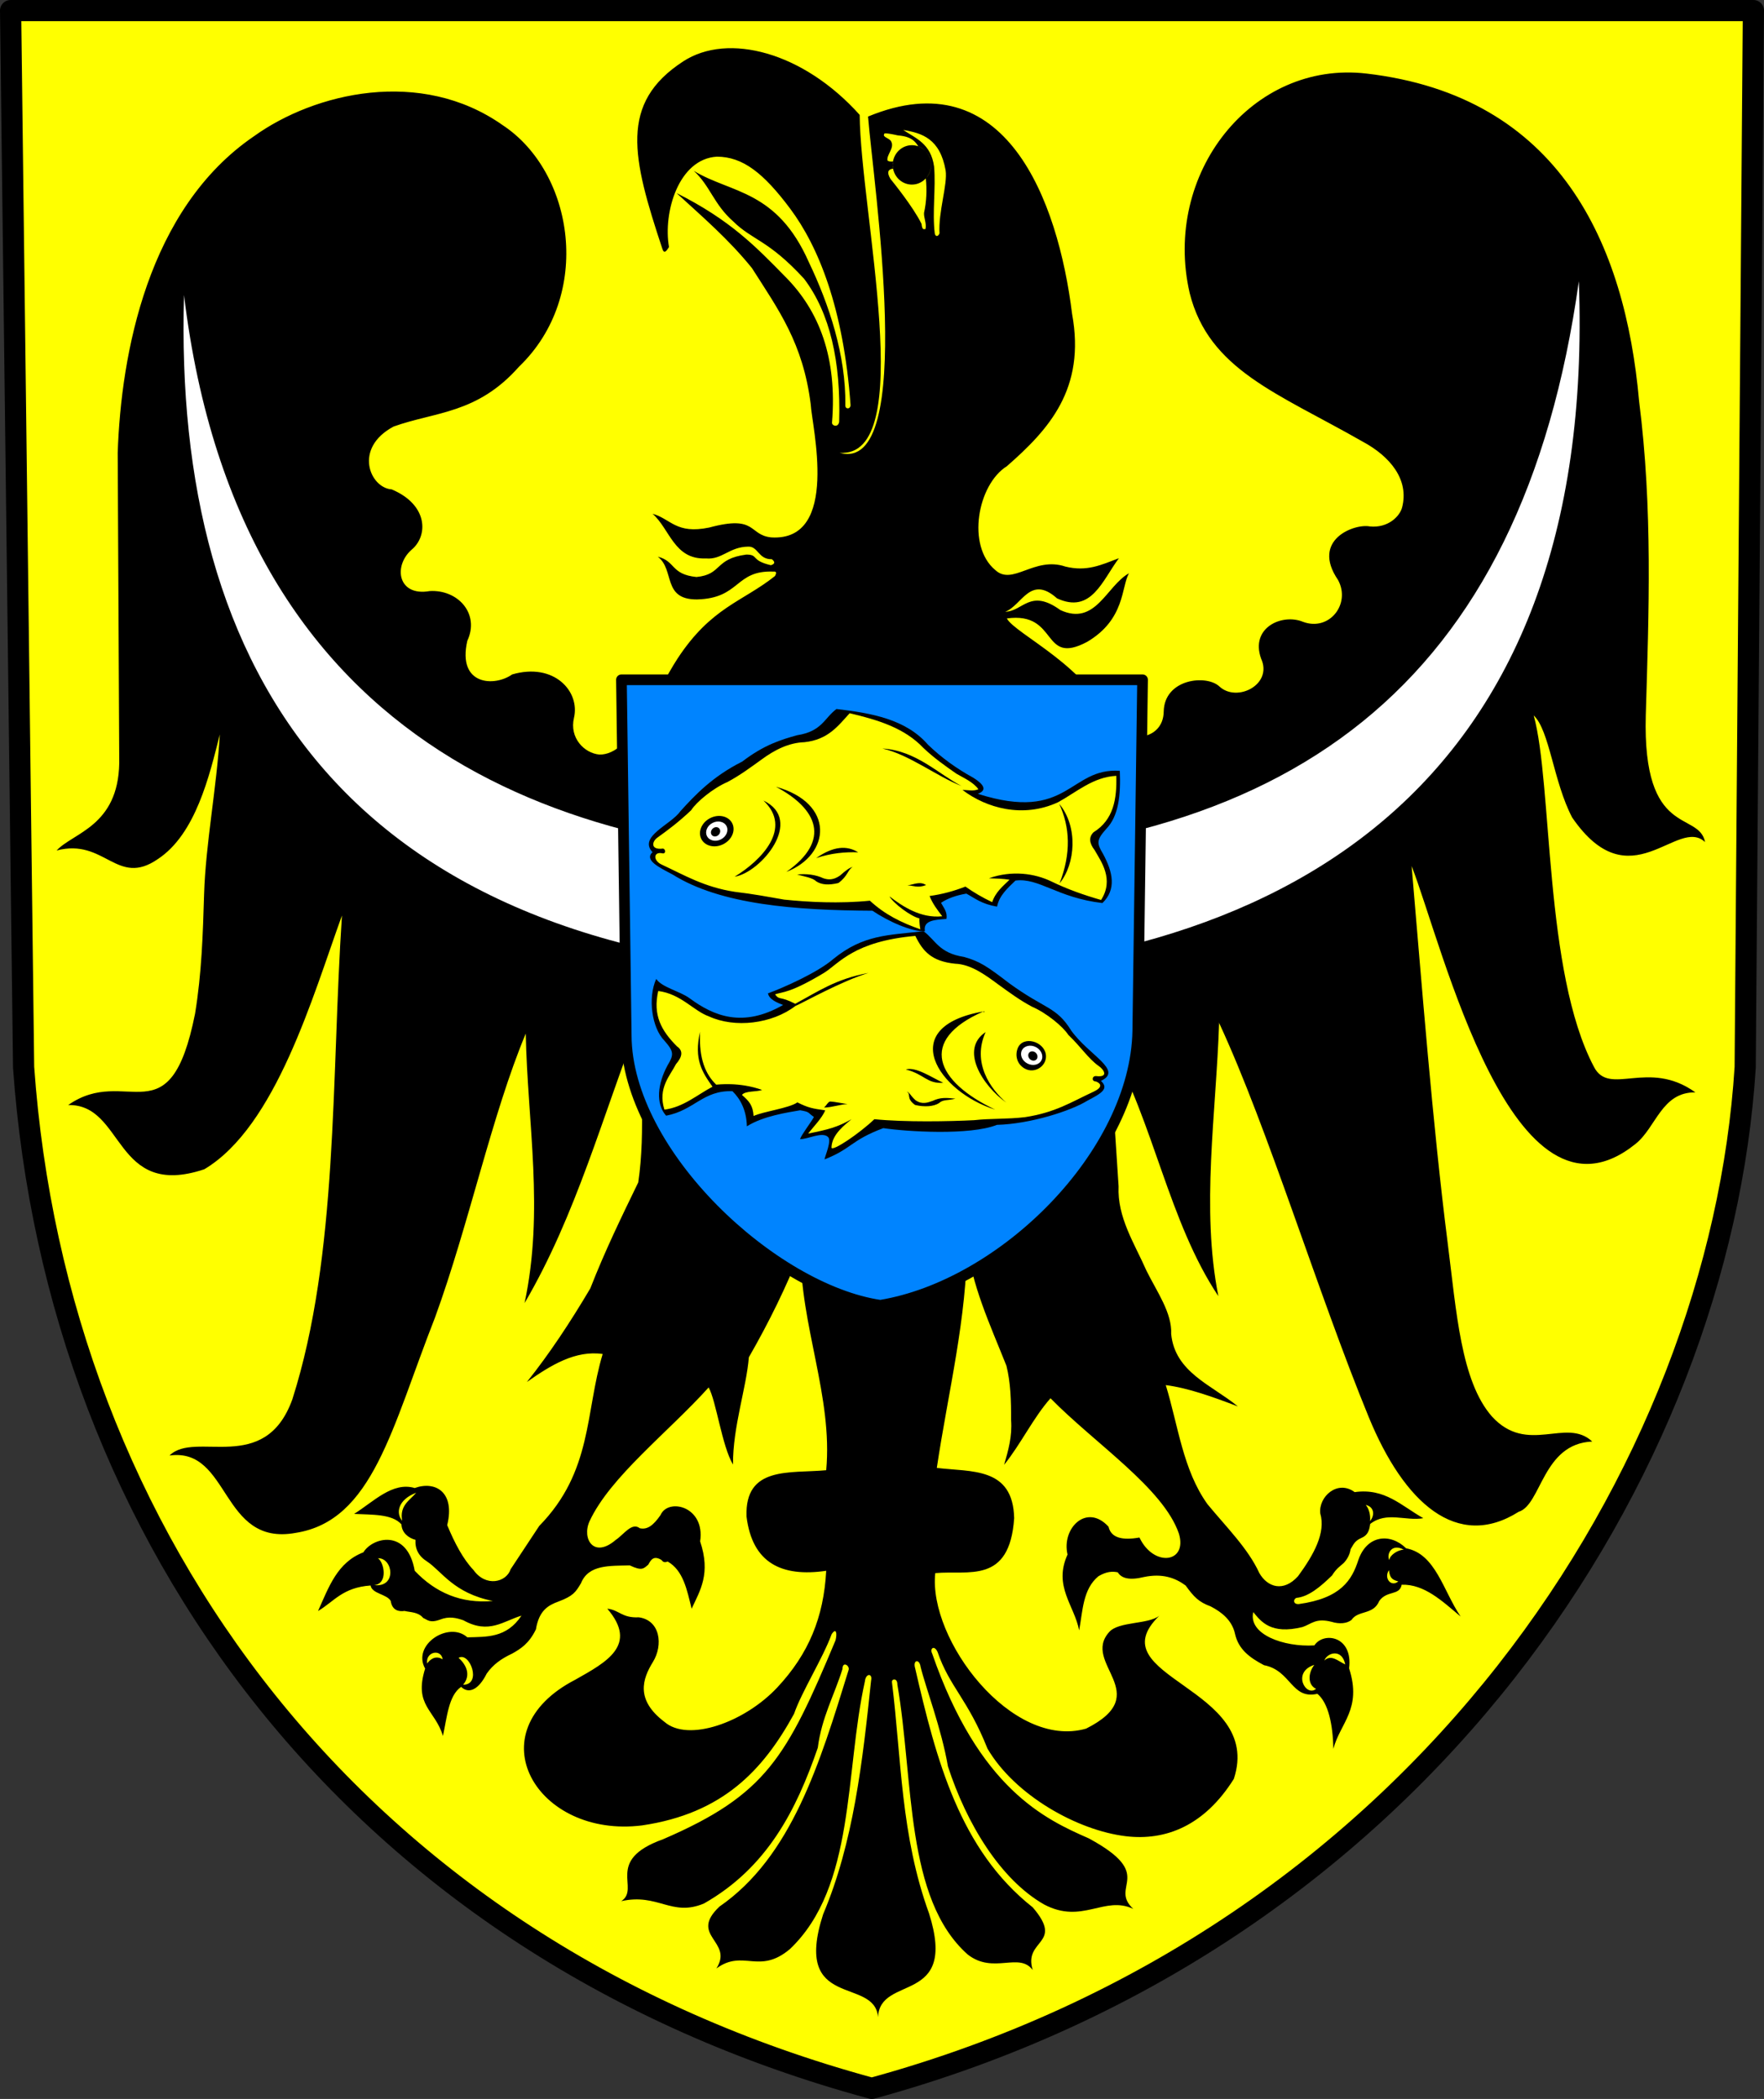 <?xml version="1.0" encoding="UTF-8" standalone="no"?>
<!-- Created with Inkscape (http://www.inkscape.org/) -->
<svg xmlns:dc="http://purl.org/dc/elements/1.1/" xmlns:cc="http://creativecommons.org/ns#" xmlns:rdf="http://www.w3.org/1999/02/22-rdf-syntax-ns#" xmlns:svg="http://www.w3.org/2000/svg" xmlns="http://www.w3.org/2000/svg" xmlns:xlink="http://www.w3.org/1999/xlink" xmlns:sodipodi="http://sodipodi.sourceforge.net/DTD/sodipodi-0.dtd" xmlns:inkscape="http://www.inkscape.org/namespaces/inkscape" id="svg2" sodipodi:version="0.32" inkscape:version="0.46" width="737.577" height="877.407" version="1.0" sodipodi:docbase="E:\Inkscape - rysunki\WIKIPEDIA\Grafiki SVG" sodipodi:docname="POL_powiat_milicki_alt_COA.svg" inkscape:output_extension="org.inkscape.output.svg.inkscape">
  <rect width="100%" height="100%" fill="#333333" stroke="none"/>
  <defs id="defs5">
    <inkscape:perspective sodipodi:type="inkscape:persp3d" inkscape:vp_x="0 : 446.88705 : 1" inkscape:vp_y="0 : 1000 : 0" inkscape:vp_z="735.80542 : 446.88705 : 1" inkscape:persp3d-origin="367.90271 : 297.9247 : 1" id="perspective517"/>
    <linearGradient id="linearGradient2256">
      <stop style="stop-color:#dcdcdc;stop-opacity:1;" offset="0" id="stop2258"/>
      <stop id="stop2264" offset="0.538" style="stop-color:#bebebe;stop-opacity:1;"/>
      <stop style="stop-color:#dcdcdc;stop-opacity:1;" offset="1" id="stop2260"/>
    </linearGradient>
    <linearGradient id="linearGradient2222">
      <stop style="stop-color:#ffffff;stop-opacity:1;" offset="0" id="stop2224"/>
      <stop style="stop-color:#818183;stop-opacity:1;" offset="1" id="stop2226"/>
    </linearGradient>
    <linearGradient inkscape:collect="always" xlink:href="#linearGradient2222" id="linearGradient2228" x1="340.187" y1="592.124" x2="370.568" y2="594.57" gradientUnits="userSpaceOnUse"/>
    <linearGradient inkscape:collect="always" xlink:href="#linearGradient2222" id="linearGradient2240" gradientUnits="userSpaceOnUse" x1="340.187" y1="592.124" x2="370.568" y2="594.57"/>
    <linearGradient inkscape:collect="always" xlink:href="#linearGradient2256" id="linearGradient2262" x1="-472.134" y1="235.215" x2="-385.802" y2="372.439" gradientUnits="userSpaceOnUse" gradientTransform="translate(3.890657e-5,-2.306)"/>
    <linearGradient inkscape:collect="always" xlink:href="#linearGradient2256" id="linearGradient2417" gradientUnits="userSpaceOnUse" gradientTransform="translate(3.890657e-5,-2.306)" x1="-472.134" y1="235.215" x2="-385.802" y2="372.439"/>
    <linearGradient id="linearGradient4346">
      <stop style="stop-color:#ffffff;stop-opacity:1;" offset="0" id="stop4348"/>
      <stop style="stop-color:#d8de64;stop-opacity:0;" offset="1" id="stop4350"/>
    </linearGradient>
    <linearGradient y2="252.627" x2="-328.686" y1="242.239" x1="-323.648" gradientTransform="matrix(0.194,0.981,0.981,-0.194,-461.802,566.45)" gradientUnits="userSpaceOnUse" id="linearGradient3551" xlink:href="#linearGradient2531" inkscape:collect="always"/>
    <linearGradient y2="250.282" x2="-328.699" y1="241.786" x1="-324.098" gradientUnits="userSpaceOnUse" id="linearGradient3553" xlink:href="#linearGradient2531" inkscape:collect="always"/>
    <linearGradient y2="294.535" x2="-576.935" y1="302.674" x1="-566.934" gradientTransform="matrix(-0.764,-0.645,0.645,-0.764,-884.708,109.284)" gradientUnits="userSpaceOnUse" id="linearGradient3555" xlink:href="#linearGradient2486" inkscape:collect="always"/>
    <linearGradient y2="252.627" x2="-328.686" y1="242.239" x1="-323.648" gradientTransform="matrix(0.194,0.981,0.981,-0.194,-461.802,566.45)" gradientUnits="userSpaceOnUse" id="linearGradient3557" xlink:href="#linearGradient2531" inkscape:collect="always"/>
    <linearGradient y2="250.282" x2="-328.699" y1="241.786" x1="-324.098" gradientUnits="userSpaceOnUse" id="linearGradient3559" xlink:href="#linearGradient2531" inkscape:collect="always"/>
    <linearGradient y2="294.535" x2="-576.935" y1="302.674" x1="-566.934" gradientTransform="matrix(-0.764,-0.645,0.645,-0.764,-884.708,109.284)" gradientUnits="userSpaceOnUse" id="linearGradient3561" xlink:href="#linearGradient2486" inkscape:collect="always"/>
    <linearGradient y2="252.627" x2="-328.686" y1="242.239" x1="-323.648" gradientTransform="matrix(0.194,0.981,0.981,-0.194,-461.802,566.45)" gradientUnits="userSpaceOnUse" id="linearGradient3563" xlink:href="#linearGradient2531" inkscape:collect="always"/>
    <linearGradient y2="250.282" x2="-328.699" y1="241.786" x1="-324.098" gradientUnits="userSpaceOnUse" id="linearGradient3565" xlink:href="#linearGradient2531" inkscape:collect="always"/>
    <linearGradient y2="294.535" x2="-576.935" y1="302.674" x1="-566.934" gradientTransform="matrix(-0.764,-0.645,0.645,-0.764,-884.708,109.284)" gradientUnits="userSpaceOnUse" id="linearGradient3567" xlink:href="#linearGradient2486" inkscape:collect="always"/>
    <linearGradient y2="252.627" x2="-328.686" y1="242.239" x1="-323.648" gradientTransform="matrix(0.194,0.981,0.981,-0.194,-461.802,566.45)" gradientUnits="userSpaceOnUse" id="linearGradient3569" xlink:href="#linearGradient2531" inkscape:collect="always"/>
    <linearGradient y2="250.282" x2="-328.699" y1="241.786" x1="-324.098" gradientUnits="userSpaceOnUse" id="linearGradient3571" xlink:href="#linearGradient2531" inkscape:collect="always"/>
    <linearGradient y2="294.535" x2="-576.935" y1="302.674" x1="-566.934" gradientTransform="matrix(-0.764,-0.645,0.645,-0.764,-884.708,109.284)" gradientUnits="userSpaceOnUse" id="linearGradient3573" xlink:href="#linearGradient2486" inkscape:collect="always"/>
    <linearGradient y2="252.627" x2="-328.686" y1="242.239" x1="-323.648" gradientTransform="matrix(0.194,0.981,0.981,-0.194,-461.802,566.45)" gradientUnits="userSpaceOnUse" id="linearGradient3575" xlink:href="#linearGradient2531" inkscape:collect="always"/>
    <linearGradient y2="250.282" x2="-328.699" y1="241.786" x1="-324.098" gradientUnits="userSpaceOnUse" id="linearGradient3577" xlink:href="#linearGradient2531" inkscape:collect="always"/>
    <linearGradient y2="294.535" x2="-576.935" y1="302.674" x1="-566.934" gradientTransform="matrix(-0.764,-0.645,0.645,-0.764,-884.708,109.284)" gradientUnits="userSpaceOnUse" id="linearGradient3579" xlink:href="#linearGradient2486" inkscape:collect="always"/>
    <linearGradient y2="252.627" x2="-328.686" y1="242.239" x1="-323.648" gradientTransform="matrix(0.194,0.981,0.981,-0.194,-461.802,566.45)" gradientUnits="userSpaceOnUse" id="linearGradient3581" xlink:href="#linearGradient2531" inkscape:collect="always"/>
    <linearGradient y2="250.282" x2="-328.699" y1="241.786" x1="-324.098" gradientUnits="userSpaceOnUse" id="linearGradient3583" xlink:href="#linearGradient2531" inkscape:collect="always"/>
    <linearGradient y2="294.535" x2="-576.935" y1="302.674" x1="-566.934" gradientTransform="matrix(-0.764,-0.645,0.645,-0.764,-884.708,109.284)" gradientUnits="userSpaceOnUse" id="linearGradient3585" xlink:href="#linearGradient2486" inkscape:collect="always"/>
    <linearGradient y2="252.627" x2="-328.686" y1="242.239" x1="-323.648" gradientTransform="matrix(0.194,0.981,0.981,-0.194,-461.802,566.45)" gradientUnits="userSpaceOnUse" id="linearGradient3587" xlink:href="#linearGradient2531" inkscape:collect="always"/>
    <linearGradient y2="250.282" x2="-328.699" y1="241.786" x1="-324.098" gradientUnits="userSpaceOnUse" id="linearGradient3589" xlink:href="#linearGradient2531" inkscape:collect="always"/>
    <linearGradient y2="294.535" x2="-576.935" y1="302.674" x1="-566.934" gradientTransform="matrix(-0.764,-0.645,0.645,-0.764,-884.708,109.284)" gradientUnits="userSpaceOnUse" id="linearGradient3591" xlink:href="#linearGradient2486" inkscape:collect="always"/>
    <linearGradient y2="252.627" x2="-328.686" y1="242.239" x1="-323.648" gradientTransform="matrix(0.194,0.981,0.981,-0.194,-461.802,566.45)" gradientUnits="userSpaceOnUse" id="linearGradient3593" xlink:href="#linearGradient2531" inkscape:collect="always"/>
    <linearGradient y2="250.282" x2="-328.699" y1="241.786" x1="-324.098" gradientUnits="userSpaceOnUse" id="linearGradient3595" xlink:href="#linearGradient2531" inkscape:collect="always"/>
    <linearGradient y2="294.535" x2="-576.935" y1="302.674" x1="-566.934" gradientTransform="matrix(-0.764,-0.645,0.645,-0.764,-884.708,109.284)" gradientUnits="userSpaceOnUse" id="linearGradient3597" xlink:href="#linearGradient2486" inkscape:collect="always"/>
    <linearGradient y2="252.627" x2="-328.686" y1="242.239" x1="-323.648" gradientTransform="matrix(0.194,0.981,0.981,-0.194,-461.802,566.45)" gradientUnits="userSpaceOnUse" id="linearGradient3599" xlink:href="#linearGradient2531" inkscape:collect="always"/>
    <linearGradient y2="250.282" x2="-328.699" y1="241.786" x1="-324.098" gradientUnits="userSpaceOnUse" id="linearGradient3601" xlink:href="#linearGradient2531" inkscape:collect="always"/>
    <linearGradient y2="294.535" x2="-576.935" y1="302.674" x1="-566.934" gradientTransform="matrix(-0.764,-0.645,0.645,-0.764,-884.708,109.284)" gradientUnits="userSpaceOnUse" id="linearGradient3603" xlink:href="#linearGradient2486" inkscape:collect="always"/>
    <linearGradient y2="252.627" x2="-328.686" y1="242.239" x1="-323.648" gradientTransform="matrix(0.194,0.981,0.981,-0.194,-461.802,566.45)" gradientUnits="userSpaceOnUse" id="linearGradient3605" xlink:href="#linearGradient2531" inkscape:collect="always"/>
    <linearGradient y2="250.282" x2="-328.699" y1="241.786" x1="-324.098" gradientUnits="userSpaceOnUse" id="linearGradient3607" xlink:href="#linearGradient2531" inkscape:collect="always"/>
    <linearGradient y2="294.535" x2="-576.935" y1="302.674" x1="-566.934" gradientTransform="matrix(-0.764,-0.645,0.645,-0.764,-884.708,109.284)" gradientUnits="userSpaceOnUse" id="linearGradient3609" xlink:href="#linearGradient2486" inkscape:collect="always"/>
    <linearGradient y2="252.627" x2="-328.686" y1="242.239" x1="-323.648" gradientTransform="matrix(0.194,0.981,0.981,-0.194,-461.802,566.45)" gradientUnits="userSpaceOnUse" id="linearGradient3611" xlink:href="#linearGradient2531" inkscape:collect="always"/>
    <linearGradient y2="250.282" x2="-328.699" y1="241.786" x1="-324.098" gradientUnits="userSpaceOnUse" id="linearGradient3613" xlink:href="#linearGradient2531" inkscape:collect="always"/>
    <linearGradient y2="294.535" x2="-576.935" y1="302.674" x1="-566.934" gradientTransform="matrix(-0.764,-0.645,0.645,-0.764,-884.708,109.284)" gradientUnits="userSpaceOnUse" id="linearGradient3615" xlink:href="#linearGradient2486" inkscape:collect="always"/>
    <linearGradient y2="252.627" x2="-328.686" y1="242.239" x1="-323.648" gradientTransform="matrix(0.194,0.981,0.981,-0.194,-461.802,566.45)" gradientUnits="userSpaceOnUse" id="linearGradient3617" xlink:href="#linearGradient2531" inkscape:collect="always"/>
    <linearGradient y2="250.282" x2="-328.699" y1="241.786" x1="-324.098" gradientUnits="userSpaceOnUse" id="linearGradient3619" xlink:href="#linearGradient2531" inkscape:collect="always"/>
    <linearGradient y2="294.535" x2="-576.935" y1="302.674" x1="-566.934" gradientTransform="matrix(-0.764,-0.645,0.645,-0.764,-884.708,109.284)" gradientUnits="userSpaceOnUse" id="linearGradient3621" xlink:href="#linearGradient2486" inkscape:collect="always"/>
    <linearGradient y2="252.627" x2="-328.686" y1="242.239" x1="-323.648" gradientTransform="matrix(0.194,0.981,0.981,-0.194,-461.802,566.45)" gradientUnits="userSpaceOnUse" id="linearGradient3623" xlink:href="#linearGradient2531" inkscape:collect="always"/>
    <linearGradient y2="250.282" x2="-328.699" y1="241.786" x1="-324.098" gradientUnits="userSpaceOnUse" id="linearGradient3625" xlink:href="#linearGradient2531" inkscape:collect="always"/>
    <linearGradient y2="294.535" x2="-576.935" y1="302.674" x1="-566.934" gradientTransform="matrix(-0.764,-0.645,0.645,-0.764,-884.708,109.284)" gradientUnits="userSpaceOnUse" id="linearGradient3627" xlink:href="#linearGradient2486" inkscape:collect="always"/>
    <radialGradient r="29.072" fy="210.226" fx="-706.762" cy="210.226" cx="-706.762" gradientTransform="matrix(1.694,1.49278e-3,-0.175,2.846,529.307,-387.161)" gradientUnits="userSpaceOnUse" id="radialGradient3629" xlink:href="#linearGradient2486" inkscape:collect="always"/>
    <linearGradient y2="252.627" x2="-328.686" y1="242.239" x1="-323.648" gradientTransform="matrix(0.194,0.981,0.981,-0.194,-461.802,566.45)" gradientUnits="userSpaceOnUse" id="linearGradient3631" xlink:href="#linearGradient2531" inkscape:collect="always"/>
    <linearGradient y2="250.282" x2="-328.699" y1="241.786" x1="-324.098" gradientUnits="userSpaceOnUse" id="linearGradient3633" xlink:href="#linearGradient2531" inkscape:collect="always"/>
    <linearGradient y2="294.535" x2="-576.935" y1="302.674" x1="-566.934" gradientTransform="matrix(-0.764,-0.645,0.645,-0.764,-884.708,109.284)" gradientUnits="userSpaceOnUse" id="linearGradient3635" xlink:href="#linearGradient2486" inkscape:collect="always"/>
    <radialGradient r="29.072" fy="210.226" fx="-706.762" cy="210.226" cx="-706.762" gradientTransform="matrix(1.694,1.49278e-3,-0.175,2.846,529.307,-387.161)" gradientUnits="userSpaceOnUse" id="radialGradient3637" xlink:href="#linearGradient2486" inkscape:collect="always"/>
    <linearGradient y2="252.627" x2="-328.686" y1="242.239" x1="-323.648" gradientTransform="matrix(0.194,0.981,0.981,-0.194,-461.802,566.45)" gradientUnits="userSpaceOnUse" id="linearGradient3639" xlink:href="#linearGradient2531" inkscape:collect="always"/>
    <linearGradient y2="250.282" x2="-328.699" y1="241.786" x1="-324.098" gradientUnits="userSpaceOnUse" id="linearGradient3641" xlink:href="#linearGradient2531" inkscape:collect="always"/>
    <linearGradient y2="294.535" x2="-576.935" y1="302.674" x1="-566.934" gradientTransform="matrix(-0.764,-0.645,0.645,-0.764,-884.708,109.284)" gradientUnits="userSpaceOnUse" id="linearGradient3643" xlink:href="#linearGradient2486" inkscape:collect="always"/>
    <radialGradient r="29.072" fy="210.226" fx="-706.762" cy="210.226" cx="-706.762" gradientTransform="matrix(1.694,1.49278e-3,-0.175,2.846,529.307,-387.161)" gradientUnits="userSpaceOnUse" id="radialGradient3645" xlink:href="#linearGradient2486" inkscape:collect="always"/>
    <linearGradient y2="252.627" x2="-328.686" y1="242.239" x1="-323.648" gradientTransform="matrix(0.194,0.981,0.981,-0.194,-461.802,566.45)" gradientUnits="userSpaceOnUse" id="linearGradient3647" xlink:href="#linearGradient2531" inkscape:collect="always"/>
    <linearGradient y2="250.282" x2="-328.699" y1="241.786" x1="-324.098" gradientUnits="userSpaceOnUse" id="linearGradient3649" xlink:href="#linearGradient2531" inkscape:collect="always"/>
    <linearGradient y2="294.535" x2="-576.935" y1="302.674" x1="-566.934" gradientTransform="matrix(-0.764,-0.645,0.645,-0.764,-884.708,109.284)" gradientUnits="userSpaceOnUse" id="linearGradient3651" xlink:href="#linearGradient2486" inkscape:collect="always"/>
    <radialGradient r="29.072" fy="210.226" fx="-706.762" cy="210.226" cx="-706.762" gradientTransform="matrix(1.694,1.49278e-3,-0.175,2.846,529.307,-387.161)" gradientUnits="userSpaceOnUse" id="radialGradient3653" xlink:href="#linearGradient2486" inkscape:collect="always"/>
    <linearGradient y2="252.627" x2="-328.686" y1="242.239" x1="-323.648" gradientTransform="matrix(0.194,0.981,0.981,-0.194,-461.802,566.45)" gradientUnits="userSpaceOnUse" id="linearGradient3655" xlink:href="#linearGradient2531" inkscape:collect="always"/>
    <linearGradient y2="250.282" x2="-328.699" y1="241.786" x1="-324.098" gradientUnits="userSpaceOnUse" id="linearGradient3657" xlink:href="#linearGradient2531" inkscape:collect="always"/>
    <linearGradient y2="294.535" x2="-576.935" y1="302.674" x1="-566.934" gradientTransform="matrix(-0.764,-0.645,0.645,-0.764,-884.708,109.284)" gradientUnits="userSpaceOnUse" id="linearGradient3659" xlink:href="#linearGradient2486" inkscape:collect="always"/>
    <radialGradient r="29.072" fy="210.226" fx="-706.762" cy="210.226" cx="-706.762" gradientTransform="matrix(1.694,1.49278e-3,-0.175,2.846,529.307,-387.161)" gradientUnits="userSpaceOnUse" id="radialGradient3661" xlink:href="#linearGradient2486" inkscape:collect="always"/>
    <linearGradient id="linearGradient3663">
      <stop style="stop-color:#fae646;stop-opacity:1;" offset="0" id="stop3665"/>
      <stop id="stop3667" offset="0.885" style="stop-color:#643228;stop-opacity:1;"/>
      <stop style="stop-color:#fae646;stop-opacity:1;" offset="1" id="stop3669"/>
    </linearGradient>
    <linearGradient id="linearGradient3671">
      <stop style="stop-color:#faff00;stop-opacity:1;" offset="0" id="stop3673"/>
      <stop id="stop3675" offset="0.846" style="stop-color:#7d7323;stop-opacity:0.992;"/>
      <stop id="stop3677" offset="1" style="stop-color:#000000;stop-opacity:0.984;"/>
    </linearGradient>
    <linearGradient inkscape:collect="always" xlink:href="#linearGradient2486" id="linearGradient3679" gradientUnits="userSpaceOnUse" gradientTransform="matrix(-0.764,-0.645,0.645,-0.764,-884.708,109.284)" x1="-566.934" y1="302.674" x2="-576.935" y2="294.535"/>
    <linearGradient inkscape:collect="always" xlink:href="#linearGradient2531" id="linearGradient3681" gradientUnits="userSpaceOnUse" x1="-324.098" y1="241.786" x2="-328.699" y2="250.282"/>
    <linearGradient inkscape:collect="always" xlink:href="#linearGradient2531" id="linearGradient3683" gradientUnits="userSpaceOnUse" gradientTransform="matrix(0.194,0.981,0.981,-0.194,-461.802,566.45)" x1="-323.648" y1="242.239" x2="-328.686" y2="252.627"/>
    <radialGradient inkscape:collect="always" xlink:href="#linearGradient2486" id="radialGradient3685" cx="-706.762" cy="210.226" fx="-706.762" fy="210.226" r="29.072" gradientTransform="matrix(1.694,1.49278e-3,-0.175,2.846,529.307,-387.161)" gradientUnits="userSpaceOnUse"/>
    <radialGradient inkscape:collect="always" xlink:href="#linearGradient2486" id="radialGradient3687" gradientUnits="userSpaceOnUse" gradientTransform="matrix(1.694,1.49278e-3,-0.175,2.846,529.307,-387.161)" cx="-706.762" cy="210.226" fx="-706.762" fy="210.226" r="29.072"/>
    <linearGradient inkscape:collect="always" xlink:href="#linearGradient2486" id="linearGradient3689" gradientUnits="userSpaceOnUse" gradientTransform="matrix(-0.764,-0.645,0.645,-0.764,-884.708,109.284)" x1="-566.934" y1="302.674" x2="-576.935" y2="294.535"/>
    <linearGradient inkscape:collect="always" xlink:href="#linearGradient2531" id="linearGradient3691" gradientUnits="userSpaceOnUse" x1="-324.098" y1="241.786" x2="-328.699" y2="250.282"/>
    <linearGradient inkscape:collect="always" xlink:href="#linearGradient2531" id="linearGradient3693" gradientUnits="userSpaceOnUse" gradientTransform="matrix(0.194,0.981,0.981,-0.194,-461.802,566.45)" x1="-323.648" y1="242.239" x2="-328.686" y2="252.627"/>
    <radialGradient inkscape:collect="always" xlink:href="#linearGradient2486" id="radialGradient3695" gradientUnits="userSpaceOnUse" gradientTransform="matrix(1.694,1.49278e-3,-0.175,2.846,529.307,-387.161)" cx="-706.762" cy="210.226" fx="-706.762" fy="210.226" r="29.072"/>
    <linearGradient inkscape:collect="always" xlink:href="#linearGradient2486" id="linearGradient3697" gradientUnits="userSpaceOnUse" gradientTransform="matrix(-0.764,-0.645,0.645,-0.764,-884.708,109.284)" x1="-566.934" y1="302.674" x2="-576.935" y2="294.535"/>
    <linearGradient inkscape:collect="always" xlink:href="#linearGradient2531" id="linearGradient3699" gradientUnits="userSpaceOnUse" x1="-324.098" y1="241.786" x2="-328.699" y2="250.282"/>
    <linearGradient inkscape:collect="always" xlink:href="#linearGradient2531" id="linearGradient3701" gradientUnits="userSpaceOnUse" gradientTransform="matrix(0.194,0.981,0.981,-0.194,-461.802,566.45)" x1="-323.648" y1="242.239" x2="-328.686" y2="252.627"/>
    <radialGradient inkscape:collect="always" xlink:href="#linearGradient2486" id="radialGradient3703" gradientUnits="userSpaceOnUse" gradientTransform="matrix(1.694,1.49278e-3,-0.175,2.846,529.307,-387.161)" cx="-706.762" cy="210.226" fx="-706.762" fy="210.226" r="29.072"/>
    <linearGradient inkscape:collect="always" xlink:href="#linearGradient2486" id="linearGradient3705" gradientUnits="userSpaceOnUse" gradientTransform="matrix(-0.764,-0.645,0.645,-0.764,-884.708,109.284)" x1="-566.934" y1="302.674" x2="-576.935" y2="294.535"/>
    <linearGradient inkscape:collect="always" xlink:href="#linearGradient2531" id="linearGradient3707" gradientUnits="userSpaceOnUse" x1="-324.098" y1="241.786" x2="-328.699" y2="250.282"/>
    <linearGradient inkscape:collect="always" xlink:href="#linearGradient2531" id="linearGradient3709" gradientUnits="userSpaceOnUse" gradientTransform="matrix(0.194,0.981,0.981,-0.194,-461.802,566.45)" x1="-323.648" y1="242.239" x2="-328.686" y2="252.627"/>
    <radialGradient inkscape:collect="always" xlink:href="#linearGradient2486" id="radialGradient3711" gradientUnits="userSpaceOnUse" gradientTransform="matrix(1.694,1.49278e-3,-0.175,2.846,529.307,-387.161)" cx="-706.762" cy="210.226" fx="-706.762" fy="210.226" r="29.072"/>
    <linearGradient inkscape:collect="always" xlink:href="#linearGradient2486" id="linearGradient3713" gradientUnits="userSpaceOnUse" gradientTransform="matrix(-0.764,-0.645,0.645,-0.764,-884.708,109.284)" x1="-566.934" y1="302.674" x2="-576.935" y2="294.535"/>
    <linearGradient inkscape:collect="always" xlink:href="#linearGradient2531" id="linearGradient3715" gradientUnits="userSpaceOnUse" x1="-324.098" y1="241.786" x2="-328.699" y2="250.282"/>
    <linearGradient inkscape:collect="always" xlink:href="#linearGradient2531" id="linearGradient3717" gradientUnits="userSpaceOnUse" gradientTransform="matrix(0.194,0.981,0.981,-0.194,-461.802,566.45)" x1="-323.648" y1="242.239" x2="-328.686" y2="252.627"/>
    <radialGradient inkscape:collect="always" xlink:href="#linearGradient2486" id="radialGradient3719" gradientUnits="userSpaceOnUse" gradientTransform="matrix(1.694,1.49278e-3,-0.175,2.846,529.307,-387.161)" cx="-706.762" cy="210.226" fx="-706.762" fy="210.226" r="29.072"/>
    <linearGradient inkscape:collect="always" xlink:href="#linearGradient2486" id="linearGradient3721" gradientUnits="userSpaceOnUse" gradientTransform="matrix(-0.764,-0.645,0.645,-0.764,-884.708,109.284)" x1="-566.934" y1="302.674" x2="-576.935" y2="294.535"/>
    <linearGradient inkscape:collect="always" xlink:href="#linearGradient2531" id="linearGradient3723" gradientUnits="userSpaceOnUse" x1="-324.098" y1="241.786" x2="-328.699" y2="250.282"/>
    <linearGradient inkscape:collect="always" xlink:href="#linearGradient2531" id="linearGradient3725" gradientUnits="userSpaceOnUse" gradientTransform="matrix(0.194,0.981,0.981,-0.194,-461.802,566.45)" x1="-323.648" y1="242.239" x2="-328.686" y2="252.627"/>
    <linearGradient y2="252.627" x2="-328.686" y1="242.239" x1="-323.648" gradientTransform="matrix(0.194,0.981,0.981,-0.194,-461.802,566.45)" gradientUnits="userSpaceOnUse" id="linearGradient4300" xlink:href="#linearGradient2531" inkscape:collect="always"/>
    <linearGradient y2="250.282" x2="-328.699" y1="241.786" x1="-324.098" gradientUnits="userSpaceOnUse" id="linearGradient4298" xlink:href="#linearGradient2531" inkscape:collect="always"/>
    <linearGradient y2="294.535" x2="-576.935" y1="302.674" x1="-566.934" gradientTransform="matrix(-0.764,-0.645,0.645,-0.764,-884.708,109.284)" gradientUnits="userSpaceOnUse" id="linearGradient4296" xlink:href="#linearGradient2486" inkscape:collect="always"/>
    <radialGradient r="29.072" fy="210.226" fx="-706.762" cy="210.226" cx="-706.762" gradientTransform="matrix(1.694,1.49278e-3,-0.175,2.846,529.307,-387.161)" gradientUnits="userSpaceOnUse" id="radialGradient4294" xlink:href="#linearGradient2486" inkscape:collect="always"/>
    <linearGradient y2="252.627" x2="-328.686" y1="242.239" x1="-323.648" gradientTransform="matrix(0.194,0.981,0.981,-0.194,-461.802,566.45)" gradientUnits="userSpaceOnUse" id="linearGradient4292" xlink:href="#linearGradient2531" inkscape:collect="always"/>
    <linearGradient y2="250.282" x2="-328.699" y1="241.786" x1="-324.098" gradientUnits="userSpaceOnUse" id="linearGradient4290" xlink:href="#linearGradient2531" inkscape:collect="always"/>
    <linearGradient y2="294.535" x2="-576.935" y1="302.674" x1="-566.934" gradientTransform="matrix(-0.764,-0.645,0.645,-0.764,-884.708,109.284)" gradientUnits="userSpaceOnUse" id="linearGradient4288" xlink:href="#linearGradient2486" inkscape:collect="always"/>
    <radialGradient r="29.072" fy="210.226" fx="-706.762" cy="210.226" cx="-706.762" gradientTransform="matrix(1.694,1.49278e-3,-0.175,2.846,529.307,-387.161)" gradientUnits="userSpaceOnUse" id="radialGradient4286" xlink:href="#linearGradient2486" inkscape:collect="always"/>
    <linearGradient y2="252.627" x2="-328.686" y1="242.239" x1="-323.648" gradientTransform="matrix(0.194,0.981,0.981,-0.194,-461.802,566.45)" gradientUnits="userSpaceOnUse" id="linearGradient4284" xlink:href="#linearGradient2531" inkscape:collect="always"/>
    <linearGradient y2="250.282" x2="-328.699" y1="241.786" x1="-324.098" gradientUnits="userSpaceOnUse" id="linearGradient4282" xlink:href="#linearGradient2531" inkscape:collect="always"/>
    <linearGradient y2="294.535" x2="-576.935" y1="302.674" x1="-566.934" gradientTransform="matrix(-0.764,-0.645,0.645,-0.764,-884.708,109.284)" gradientUnits="userSpaceOnUse" id="linearGradient4280" xlink:href="#linearGradient2486" inkscape:collect="always"/>
    <radialGradient r="29.072" fy="210.226" fx="-706.762" cy="210.226" cx="-706.762" gradientTransform="matrix(1.694,1.49278e-3,-0.175,2.846,529.307,-387.161)" gradientUnits="userSpaceOnUse" id="radialGradient4278" xlink:href="#linearGradient2486" inkscape:collect="always"/>
    <linearGradient y2="252.627" x2="-328.686" y1="242.239" x1="-323.648" gradientTransform="matrix(0.194,0.981,0.981,-0.194,-461.802,566.45)" gradientUnits="userSpaceOnUse" id="linearGradient4276" xlink:href="#linearGradient2531" inkscape:collect="always"/>
    <linearGradient y2="250.282" x2="-328.699" y1="241.786" x1="-324.098" gradientUnits="userSpaceOnUse" id="linearGradient4274" xlink:href="#linearGradient2531" inkscape:collect="always"/>
    <linearGradient y2="294.535" x2="-576.935" y1="302.674" x1="-566.934" gradientTransform="matrix(-0.764,-0.645,0.645,-0.764,-884.708,109.284)" gradientUnits="userSpaceOnUse" id="linearGradient4272" xlink:href="#linearGradient2486" inkscape:collect="always"/>
    <radialGradient r="29.072" fy="210.226" fx="-706.762" cy="210.226" cx="-706.762" gradientTransform="matrix(1.694,1.49278e-3,-0.175,2.846,529.307,-387.161)" gradientUnits="userSpaceOnUse" id="radialGradient4270" xlink:href="#linearGradient2486" inkscape:collect="always"/>
    <linearGradient y2="252.627" x2="-328.686" y1="242.239" x1="-323.648" gradientTransform="matrix(0.194,0.981,0.981,-0.194,-461.802,566.45)" gradientUnits="userSpaceOnUse" id="linearGradient4268" xlink:href="#linearGradient2531" inkscape:collect="always"/>
    <linearGradient y2="250.282" x2="-328.699" y1="241.786" x1="-324.098" gradientUnits="userSpaceOnUse" id="linearGradient4266" xlink:href="#linearGradient2531" inkscape:collect="always"/>
    <linearGradient y2="294.535" x2="-576.935" y1="302.674" x1="-566.934" gradientTransform="matrix(-0.764,-0.645,0.645,-0.764,-884.708,109.284)" gradientUnits="userSpaceOnUse" id="linearGradient4264" xlink:href="#linearGradient2486" inkscape:collect="always"/>
    <radialGradient r="29.072" fy="210.226" fx="-706.762" cy="210.226" cx="-706.762" gradientTransform="matrix(1.694,1.49278e-3,-0.175,2.846,529.307,-387.161)" gradientUnits="userSpaceOnUse" id="radialGradient4262" xlink:href="#linearGradient2486" inkscape:collect="always"/>
    <radialGradient gradientUnits="userSpaceOnUse" gradientTransform="matrix(1.694,1.49278e-3,-0.175,2.846,529.307,-387.161)" r="29.072" fy="210.226" fx="-706.762" cy="210.226" cx="-706.762" id="radialGradient4260" xlink:href="#linearGradient2486" inkscape:collect="always"/>
    <linearGradient y2="252.627" x2="-328.686" y1="242.239" x1="-323.648" gradientTransform="matrix(0.194,0.981,0.981,-0.194,-461.802,566.45)" gradientUnits="userSpaceOnUse" id="linearGradient4258" xlink:href="#linearGradient2531" inkscape:collect="always"/>
    <linearGradient y2="250.282" x2="-328.699" y1="241.786" x1="-324.098" gradientUnits="userSpaceOnUse" id="linearGradient4256" xlink:href="#linearGradient2531" inkscape:collect="always"/>
    <linearGradient y2="294.535" x2="-576.935" y1="302.674" x1="-566.934" gradientTransform="matrix(-0.764,-0.645,0.645,-0.764,-884.708,109.284)" gradientUnits="userSpaceOnUse" id="linearGradient4254" xlink:href="#linearGradient2486" inkscape:collect="always"/>
    <linearGradient id="linearGradient4246">
      <stop id="stop4248" offset="0" style="stop-color:#faff00;stop-opacity:1;"/>
      <stop style="stop-color:#7d7323;stop-opacity:0.992;" offset="0.846" id="stop4250"/>
      <stop style="stop-color:#000000;stop-opacity:0.984;" offset="1" id="stop4252"/>
    </linearGradient>
    <linearGradient id="linearGradient4238">
      <stop id="stop4240" offset="0" style="stop-color:#fae646;stop-opacity:1;"/>
      <stop style="stop-color:#643228;stop-opacity:1;" offset="0.885" id="stop4242"/>
      <stop id="stop4244" offset="1" style="stop-color:#fae646;stop-opacity:1;"/>
    </linearGradient>
    <radialGradient inkscape:collect="always" xlink:href="#linearGradient2486" id="radialGradient4236" gradientUnits="userSpaceOnUse" gradientTransform="matrix(1.694,1.49278e-3,-0.175,2.846,529.307,-387.161)" cx="-706.762" cy="210.226" fx="-706.762" fy="210.226" r="29.072"/>
    <linearGradient inkscape:collect="always" xlink:href="#linearGradient2486" id="linearGradient4234" gradientUnits="userSpaceOnUse" gradientTransform="matrix(-0.764,-0.645,0.645,-0.764,-884.708,109.284)" x1="-566.934" y1="302.674" x2="-576.935" y2="294.535"/>
    <linearGradient inkscape:collect="always" xlink:href="#linearGradient2531" id="linearGradient4232" gradientUnits="userSpaceOnUse" x1="-324.098" y1="241.786" x2="-328.699" y2="250.282"/>
    <linearGradient inkscape:collect="always" xlink:href="#linearGradient2531" id="linearGradient4230" gradientUnits="userSpaceOnUse" gradientTransform="matrix(0.194,0.981,0.981,-0.194,-461.802,566.45)" x1="-323.648" y1="242.239" x2="-328.686" y2="252.627"/>
    <radialGradient inkscape:collect="always" xlink:href="#linearGradient2486" id="radialGradient4228" gradientUnits="userSpaceOnUse" gradientTransform="matrix(1.694,1.49278e-3,-0.175,2.846,529.307,-387.161)" cx="-706.762" cy="210.226" fx="-706.762" fy="210.226" r="29.072"/>
    <linearGradient inkscape:collect="always" xlink:href="#linearGradient2486" id="linearGradient4226" gradientUnits="userSpaceOnUse" gradientTransform="matrix(-0.764,-0.645,0.645,-0.764,-884.708,109.284)" x1="-566.934" y1="302.674" x2="-576.935" y2="294.535"/>
    <linearGradient inkscape:collect="always" xlink:href="#linearGradient2531" id="linearGradient4224" gradientUnits="userSpaceOnUse" x1="-324.098" y1="241.786" x2="-328.699" y2="250.282"/>
    <linearGradient inkscape:collect="always" xlink:href="#linearGradient2531" id="linearGradient4222" gradientUnits="userSpaceOnUse" gradientTransform="matrix(0.194,0.981,0.981,-0.194,-461.802,566.45)" x1="-323.648" y1="242.239" x2="-328.686" y2="252.627"/>
    <radialGradient inkscape:collect="always" xlink:href="#linearGradient2486" id="radialGradient4220" gradientUnits="userSpaceOnUse" gradientTransform="matrix(1.694,1.49278e-3,-0.175,2.846,529.307,-387.161)" cx="-706.762" cy="210.226" fx="-706.762" fy="210.226" r="29.072"/>
    <linearGradient inkscape:collect="always" xlink:href="#linearGradient2486" id="linearGradient4218" gradientUnits="userSpaceOnUse" gradientTransform="matrix(-0.764,-0.645,0.645,-0.764,-884.708,109.284)" x1="-566.934" y1="302.674" x2="-576.935" y2="294.535"/>
    <linearGradient inkscape:collect="always" xlink:href="#linearGradient2531" id="linearGradient4216" gradientUnits="userSpaceOnUse" x1="-324.098" y1="241.786" x2="-328.699" y2="250.282"/>
    <linearGradient inkscape:collect="always" xlink:href="#linearGradient2531" id="linearGradient4214" gradientUnits="userSpaceOnUse" gradientTransform="matrix(0.194,0.981,0.981,-0.194,-461.802,566.45)" x1="-323.648" y1="242.239" x2="-328.686" y2="252.627"/>
    <radialGradient inkscape:collect="always" xlink:href="#linearGradient2486" id="radialGradient4212" gradientUnits="userSpaceOnUse" gradientTransform="matrix(1.694,1.49278e-3,-0.175,2.846,529.307,-387.161)" cx="-706.762" cy="210.226" fx="-706.762" fy="210.226" r="29.072"/>
    <linearGradient inkscape:collect="always" xlink:href="#linearGradient2486" id="linearGradient4210" gradientUnits="userSpaceOnUse" gradientTransform="matrix(-0.764,-0.645,0.645,-0.764,-884.708,109.284)" x1="-566.934" y1="302.674" x2="-576.935" y2="294.535"/>
    <linearGradient inkscape:collect="always" xlink:href="#linearGradient2531" id="linearGradient4208" gradientUnits="userSpaceOnUse" x1="-324.098" y1="241.786" x2="-328.699" y2="250.282"/>
    <linearGradient inkscape:collect="always" xlink:href="#linearGradient2531" id="linearGradient4206" gradientUnits="userSpaceOnUse" gradientTransform="matrix(0.194,0.981,0.981,-0.194,-461.802,566.45)" x1="-323.648" y1="242.239" x2="-328.686" y2="252.627"/>
    <radialGradient inkscape:collect="always" xlink:href="#linearGradient2486" id="radialGradient4204" gradientUnits="userSpaceOnUse" gradientTransform="matrix(1.694,1.49278e-3,-0.175,2.846,529.307,-387.161)" cx="-706.762" cy="210.226" fx="-706.762" fy="210.226" r="29.072"/>
    <linearGradient inkscape:collect="always" xlink:href="#linearGradient2486" id="linearGradient4202" gradientUnits="userSpaceOnUse" gradientTransform="matrix(-0.764,-0.645,0.645,-0.764,-884.708,109.284)" x1="-566.934" y1="302.674" x2="-576.935" y2="294.535"/>
    <linearGradient inkscape:collect="always" xlink:href="#linearGradient2531" id="linearGradient4200" gradientUnits="userSpaceOnUse" x1="-324.098" y1="241.786" x2="-328.699" y2="250.282"/>
    <linearGradient inkscape:collect="always" xlink:href="#linearGradient2531" id="linearGradient4198" gradientUnits="userSpaceOnUse" gradientTransform="matrix(0.194,0.981,0.981,-0.194,-461.802,566.45)" x1="-323.648" y1="242.239" x2="-328.686" y2="252.627"/>
    <linearGradient inkscape:collect="always" xlink:href="#linearGradient2486" id="linearGradient4196" gradientUnits="userSpaceOnUse" gradientTransform="matrix(-0.764,-0.645,0.645,-0.764,-884.708,109.284)" x1="-566.934" y1="302.674" x2="-576.935" y2="294.535"/>
    <linearGradient inkscape:collect="always" xlink:href="#linearGradient2531" id="linearGradient4194" gradientUnits="userSpaceOnUse" x1="-324.098" y1="241.786" x2="-328.699" y2="250.282"/>
    <linearGradient inkscape:collect="always" xlink:href="#linearGradient2531" id="linearGradient4192" gradientUnits="userSpaceOnUse" gradientTransform="matrix(0.194,0.981,0.981,-0.194,-461.802,566.45)" x1="-323.648" y1="242.239" x2="-328.686" y2="252.627"/>
    <linearGradient inkscape:collect="always" xlink:href="#linearGradient2486" id="linearGradient4190" gradientUnits="userSpaceOnUse" gradientTransform="matrix(-0.764,-0.645,0.645,-0.764,-884.708,109.284)" x1="-566.934" y1="302.674" x2="-576.935" y2="294.535"/>
    <linearGradient inkscape:collect="always" xlink:href="#linearGradient2531" id="linearGradient4188" gradientUnits="userSpaceOnUse" x1="-324.098" y1="241.786" x2="-328.699" y2="250.282"/>
    <linearGradient inkscape:collect="always" xlink:href="#linearGradient2531" id="linearGradient4186" gradientUnits="userSpaceOnUse" gradientTransform="matrix(0.194,0.981,0.981,-0.194,-461.802,566.45)" x1="-323.648" y1="242.239" x2="-328.686" y2="252.627"/>
    <linearGradient inkscape:collect="always" xlink:href="#linearGradient2486" id="linearGradient4184" gradientUnits="userSpaceOnUse" gradientTransform="matrix(-0.764,-0.645,0.645,-0.764,-884.708,109.284)" x1="-566.934" y1="302.674" x2="-576.935" y2="294.535"/>
    <linearGradient inkscape:collect="always" xlink:href="#linearGradient2531" id="linearGradient4182" gradientUnits="userSpaceOnUse" x1="-324.098" y1="241.786" x2="-328.699" y2="250.282"/>
    <linearGradient inkscape:collect="always" xlink:href="#linearGradient2531" id="linearGradient4180" gradientUnits="userSpaceOnUse" gradientTransform="matrix(0.194,0.981,0.981,-0.194,-461.802,566.45)" x1="-323.648" y1="242.239" x2="-328.686" y2="252.627"/>
    <linearGradient inkscape:collect="always" xlink:href="#linearGradient2486" id="linearGradient4178" gradientUnits="userSpaceOnUse" gradientTransform="matrix(-0.764,-0.645,0.645,-0.764,-884.708,109.284)" x1="-566.934" y1="302.674" x2="-576.935" y2="294.535"/>
    <linearGradient inkscape:collect="always" xlink:href="#linearGradient2531" id="linearGradient4176" gradientUnits="userSpaceOnUse" x1="-324.098" y1="241.786" x2="-328.699" y2="250.282"/>
    <linearGradient inkscape:collect="always" xlink:href="#linearGradient2531" id="linearGradient4174" gradientUnits="userSpaceOnUse" gradientTransform="matrix(0.194,0.981,0.981,-0.194,-461.802,566.45)" x1="-323.648" y1="242.239" x2="-328.686" y2="252.627"/>
    <linearGradient inkscape:collect="always" xlink:href="#linearGradient2486" id="linearGradient4172" gradientUnits="userSpaceOnUse" gradientTransform="matrix(-0.764,-0.645,0.645,-0.764,-884.708,109.284)" x1="-566.934" y1="302.674" x2="-576.935" y2="294.535"/>
    <linearGradient inkscape:collect="always" xlink:href="#linearGradient2531" id="linearGradient4170" gradientUnits="userSpaceOnUse" x1="-324.098" y1="241.786" x2="-328.699" y2="250.282"/>
    <linearGradient inkscape:collect="always" xlink:href="#linearGradient2531" id="linearGradient4168" gradientUnits="userSpaceOnUse" gradientTransform="matrix(0.194,0.981,0.981,-0.194,-461.802,566.45)" x1="-323.648" y1="242.239" x2="-328.686" y2="252.627"/>
    <linearGradient inkscape:collect="always" xlink:href="#linearGradient2486" id="linearGradient4166" gradientUnits="userSpaceOnUse" gradientTransform="matrix(-0.764,-0.645,0.645,-0.764,-884.708,109.284)" x1="-566.934" y1="302.674" x2="-576.935" y2="294.535"/>
    <linearGradient inkscape:collect="always" xlink:href="#linearGradient2531" id="linearGradient4164" gradientUnits="userSpaceOnUse" x1="-324.098" y1="241.786" x2="-328.699" y2="250.282"/>
    <linearGradient inkscape:collect="always" xlink:href="#linearGradient2531" id="linearGradient4162" gradientUnits="userSpaceOnUse" gradientTransform="matrix(0.194,0.981,0.981,-0.194,-461.802,566.45)" x1="-323.648" y1="242.239" x2="-328.686" y2="252.627"/>
    <linearGradient inkscape:collect="always" xlink:href="#linearGradient2486" id="linearGradient4160" gradientUnits="userSpaceOnUse" gradientTransform="matrix(-0.764,-0.645,0.645,-0.764,-884.708,109.284)" x1="-566.934" y1="302.674" x2="-576.935" y2="294.535"/>
    <linearGradient inkscape:collect="always" xlink:href="#linearGradient2531" id="linearGradient4158" gradientUnits="userSpaceOnUse" x1="-324.098" y1="241.786" x2="-328.699" y2="250.282"/>
    <linearGradient inkscape:collect="always" xlink:href="#linearGradient2531" id="linearGradient4156" gradientUnits="userSpaceOnUse" gradientTransform="matrix(0.194,0.981,0.981,-0.194,-461.802,566.45)" x1="-323.648" y1="242.239" x2="-328.686" y2="252.627"/>
    <linearGradient inkscape:collect="always" xlink:href="#linearGradient2486" id="linearGradient4154" gradientUnits="userSpaceOnUse" gradientTransform="matrix(-0.764,-0.645,0.645,-0.764,-884.708,109.284)" x1="-566.934" y1="302.674" x2="-576.935" y2="294.535"/>
    <linearGradient inkscape:collect="always" xlink:href="#linearGradient2531" id="linearGradient4152" gradientUnits="userSpaceOnUse" x1="-324.098" y1="241.786" x2="-328.699" y2="250.282"/>
    <linearGradient inkscape:collect="always" xlink:href="#linearGradient2531" id="linearGradient4150" gradientUnits="userSpaceOnUse" gradientTransform="matrix(0.194,0.981,0.981,-0.194,-461.802,566.45)" x1="-323.648" y1="242.239" x2="-328.686" y2="252.627"/>
    <linearGradient inkscape:collect="always" xlink:href="#linearGradient2486" id="linearGradient4148" gradientUnits="userSpaceOnUse" gradientTransform="matrix(-0.764,-0.645,0.645,-0.764,-884.708,109.284)" x1="-566.934" y1="302.674" x2="-576.935" y2="294.535"/>
    <linearGradient inkscape:collect="always" xlink:href="#linearGradient2531" id="linearGradient4146" gradientUnits="userSpaceOnUse" x1="-324.098" y1="241.786" x2="-328.699" y2="250.282"/>
    <linearGradient inkscape:collect="always" xlink:href="#linearGradient2531" id="linearGradient4144" gradientUnits="userSpaceOnUse" gradientTransform="matrix(0.194,0.981,0.981,-0.194,-461.802,566.45)" x1="-323.648" y1="242.239" x2="-328.686" y2="252.627"/>
    <linearGradient inkscape:collect="always" xlink:href="#linearGradient2486" id="linearGradient4142" gradientUnits="userSpaceOnUse" gradientTransform="matrix(-0.764,-0.645,0.645,-0.764,-884.708,109.284)" x1="-566.934" y1="302.674" x2="-576.935" y2="294.535"/>
    <linearGradient inkscape:collect="always" xlink:href="#linearGradient2531" id="linearGradient4140" gradientUnits="userSpaceOnUse" x1="-324.098" y1="241.786" x2="-328.699" y2="250.282"/>
    <linearGradient inkscape:collect="always" xlink:href="#linearGradient2531" id="linearGradient4138" gradientUnits="userSpaceOnUse" gradientTransform="matrix(0.194,0.981,0.981,-0.194,-461.802,566.45)" x1="-323.648" y1="242.239" x2="-328.686" y2="252.627"/>
    <linearGradient inkscape:collect="always" xlink:href="#linearGradient2486" id="linearGradient4136" gradientUnits="userSpaceOnUse" gradientTransform="matrix(-0.764,-0.645,0.645,-0.764,-884.708,109.284)" x1="-566.934" y1="302.674" x2="-576.935" y2="294.535"/>
    <linearGradient inkscape:collect="always" xlink:href="#linearGradient2531" id="linearGradient4134" gradientUnits="userSpaceOnUse" x1="-324.098" y1="241.786" x2="-328.699" y2="250.282"/>
    <linearGradient inkscape:collect="always" xlink:href="#linearGradient2531" id="linearGradient4132" gradientUnits="userSpaceOnUse" gradientTransform="matrix(0.194,0.981,0.981,-0.194,-461.802,566.45)" x1="-323.648" y1="242.239" x2="-328.686" y2="252.627"/>
    <linearGradient inkscape:collect="always" xlink:href="#linearGradient2486" id="linearGradient4130" gradientUnits="userSpaceOnUse" gradientTransform="matrix(-0.764,-0.645,0.645,-0.764,-884.708,109.284)" x1="-566.934" y1="302.674" x2="-576.935" y2="294.535"/>
    <linearGradient inkscape:collect="always" xlink:href="#linearGradient2531" id="linearGradient4128" gradientUnits="userSpaceOnUse" x1="-324.098" y1="241.786" x2="-328.699" y2="250.282"/>
    <linearGradient inkscape:collect="always" xlink:href="#linearGradient2531" id="linearGradient4126" gradientUnits="userSpaceOnUse" gradientTransform="matrix(0.194,0.981,0.981,-0.194,-461.802,566.45)" x1="-323.648" y1="242.239" x2="-328.686" y2="252.627"/>
    <radialGradient inkscape:collect="always" xlink:href="#linearGradient4346" id="radialGradient4352" cx="-675.767" cy="312.495" fx="-675.767" fy="312.495" r="15.245" gradientTransform="matrix(-0.886,-0.448,1.258,-2.487,-1667.295,790.076)" gradientUnits="userSpaceOnUse"/>
    <linearGradient y2="252.627" x2="-328.686" y1="242.239" x1="-323.648" gradientTransform="matrix(0.194,0.981,0.981,-0.194,-461.802,566.45)" gradientUnits="userSpaceOnUse" id="linearGradient3809" xlink:href="#linearGradient2531" inkscape:collect="always"/>
    <linearGradient y2="250.282" x2="-328.699" y1="241.786" x1="-324.098" gradientUnits="userSpaceOnUse" id="linearGradient3807" xlink:href="#linearGradient2531" inkscape:collect="always"/>
    <linearGradient y2="294.535" x2="-576.935" y1="302.674" x1="-566.934" gradientTransform="matrix(-0.764,-0.645,0.645,-0.764,-884.708,109.284)" gradientUnits="userSpaceOnUse" id="linearGradient3805" xlink:href="#linearGradient2486" inkscape:collect="always"/>
    <linearGradient y2="252.627" x2="-328.686" y1="242.239" x1="-323.648" gradientTransform="matrix(0.194,0.981,0.981,-0.194,-461.802,566.45)" gradientUnits="userSpaceOnUse" id="linearGradient3803" xlink:href="#linearGradient2531" inkscape:collect="always"/>
    <linearGradient y2="250.282" x2="-328.699" y1="241.786" x1="-324.098" gradientUnits="userSpaceOnUse" id="linearGradient3801" xlink:href="#linearGradient2531" inkscape:collect="always"/>
    <linearGradient y2="294.535" x2="-576.935" y1="302.674" x1="-566.934" gradientTransform="matrix(-0.764,-0.645,0.645,-0.764,-884.708,109.284)" gradientUnits="userSpaceOnUse" id="linearGradient3799" xlink:href="#linearGradient2486" inkscape:collect="always"/>
    <linearGradient y2="252.627" x2="-328.686" y1="242.239" x1="-323.648" gradientTransform="matrix(0.194,0.981,0.981,-0.194,-461.802,566.45)" gradientUnits="userSpaceOnUse" id="linearGradient3797" xlink:href="#linearGradient2531" inkscape:collect="always"/>
    <linearGradient y2="250.282" x2="-328.699" y1="241.786" x1="-324.098" gradientUnits="userSpaceOnUse" id="linearGradient3795" xlink:href="#linearGradient2531" inkscape:collect="always"/>
    <linearGradient y2="294.535" x2="-576.935" y1="302.674" x1="-566.934" gradientTransform="matrix(-0.764,-0.645,0.645,-0.764,-884.708,109.284)" gradientUnits="userSpaceOnUse" id="linearGradient3793" xlink:href="#linearGradient2486" inkscape:collect="always"/>
    <linearGradient y2="252.627" x2="-328.686" y1="242.239" x1="-323.648" gradientTransform="matrix(0.194,0.981,0.981,-0.194,-461.802,566.45)" gradientUnits="userSpaceOnUse" id="linearGradient3690" xlink:href="#linearGradient2531" inkscape:collect="always"/>
    <linearGradient y2="250.282" x2="-328.699" y1="241.786" x1="-324.098" gradientUnits="userSpaceOnUse" id="linearGradient3688" xlink:href="#linearGradient2531" inkscape:collect="always"/>
    <linearGradient y2="294.535" x2="-576.935" y1="302.674" x1="-566.934" gradientTransform="matrix(-0.764,-0.645,0.645,-0.764,-884.708,109.284)" gradientUnits="userSpaceOnUse" id="linearGradient3686" xlink:href="#linearGradient2486" inkscape:collect="always"/>
    <linearGradient y2="252.627" x2="-328.686" y1="242.239" x1="-323.648" gradientTransform="matrix(0.194,0.981,0.981,-0.194,-461.802,566.45)" gradientUnits="userSpaceOnUse" id="linearGradient3684" xlink:href="#linearGradient2531" inkscape:collect="always"/>
    <linearGradient y2="250.282" x2="-328.699" y1="241.786" x1="-324.098" gradientUnits="userSpaceOnUse" id="linearGradient3682" xlink:href="#linearGradient2531" inkscape:collect="always"/>
    <linearGradient y2="294.535" x2="-576.935" y1="302.674" x1="-566.934" gradientTransform="matrix(-0.764,-0.645,0.645,-0.764,-884.708,109.284)" gradientUnits="userSpaceOnUse" id="linearGradient3680" xlink:href="#linearGradient2486" inkscape:collect="always"/>
    <linearGradient y2="252.627" x2="-328.686" y1="242.239" x1="-323.648" gradientTransform="matrix(0.194,0.981,0.981,-0.194,-461.802,566.45)" gradientUnits="userSpaceOnUse" id="linearGradient3678" xlink:href="#linearGradient2531" inkscape:collect="always"/>
    <linearGradient y2="250.282" x2="-328.699" y1="241.786" x1="-324.098" gradientUnits="userSpaceOnUse" id="linearGradient3676" xlink:href="#linearGradient2531" inkscape:collect="always"/>
    <linearGradient y2="294.535" x2="-576.935" y1="302.674" x1="-566.934" gradientTransform="matrix(-0.764,-0.645,0.645,-0.764,-884.708,109.284)" gradientUnits="userSpaceOnUse" id="linearGradient3674" xlink:href="#linearGradient2486" inkscape:collect="always"/>
    <linearGradient y2="252.627" x2="-328.686" y1="242.239" x1="-323.648" gradientTransform="matrix(0.194,0.981,0.981,-0.194,-461.802,566.45)" gradientUnits="userSpaceOnUse" id="linearGradient3426" xlink:href="#linearGradient2531" inkscape:collect="always"/>
    <linearGradient y2="250.282" x2="-328.699" y1="241.786" x1="-324.098" gradientUnits="userSpaceOnUse" id="linearGradient3424" xlink:href="#linearGradient2531" inkscape:collect="always"/>
    <linearGradient y2="294.535" x2="-576.935" y1="302.674" x1="-566.934" gradientTransform="matrix(-0.764,-0.645,0.645,-0.764,-884.708,109.284)" gradientUnits="userSpaceOnUse" id="linearGradient3422" xlink:href="#linearGradient2486" inkscape:collect="always"/>
    <linearGradient y2="252.627" x2="-328.686" y1="242.239" x1="-323.648" gradientTransform="matrix(0.194,0.981,0.981,-0.194,-461.802,566.45)" gradientUnits="userSpaceOnUse" id="linearGradient3420" xlink:href="#linearGradient2531" inkscape:collect="always"/>
    <linearGradient y2="250.282" x2="-328.699" y1="241.786" x1="-324.098" gradientUnits="userSpaceOnUse" id="linearGradient3418" xlink:href="#linearGradient2531" inkscape:collect="always"/>
    <linearGradient y2="294.535" x2="-576.935" y1="302.674" x1="-566.934" gradientTransform="matrix(-0.764,-0.645,0.645,-0.764,-884.708,109.284)" gradientUnits="userSpaceOnUse" id="linearGradient3416" xlink:href="#linearGradient2486" inkscape:collect="always"/>
    <linearGradient y2="252.627" x2="-328.686" y1="242.239" x1="-323.648" gradientTransform="matrix(0.194,0.981,0.981,-0.194,-461.802,566.45)" gradientUnits="userSpaceOnUse" id="linearGradient3414" xlink:href="#linearGradient2531" inkscape:collect="always"/>
    <linearGradient y2="250.282" x2="-328.699" y1="241.786" x1="-324.098" gradientUnits="userSpaceOnUse" id="linearGradient3412" xlink:href="#linearGradient2531" inkscape:collect="always"/>
    <linearGradient y2="294.535" x2="-576.935" y1="302.674" x1="-566.934" gradientTransform="matrix(-0.764,-0.645,0.645,-0.764,-884.708,109.284)" gradientUnits="userSpaceOnUse" id="linearGradient3410" xlink:href="#linearGradient2486" inkscape:collect="always"/>
    <linearGradient y2="252.627" x2="-328.686" y1="242.239" x1="-323.648" gradientTransform="matrix(0.194,0.981,0.981,-0.194,-461.802,566.45)" gradientUnits="userSpaceOnUse" id="linearGradient3324" xlink:href="#linearGradient2531" inkscape:collect="always"/>
    <linearGradient y2="250.282" x2="-328.699" y1="241.786" x1="-324.098" gradientUnits="userSpaceOnUse" id="linearGradient3322" xlink:href="#linearGradient2531" inkscape:collect="always"/>
    <linearGradient y2="294.535" x2="-576.935" y1="302.674" x1="-566.934" gradientTransform="matrix(-0.764,-0.645,0.645,-0.764,-884.708,109.284)" gradientUnits="userSpaceOnUse" id="linearGradient3320" xlink:href="#linearGradient2486" inkscape:collect="always"/>
    <linearGradient y2="252.627" x2="-328.686" y1="242.239" x1="-323.648" gradientTransform="matrix(0.194,0.981,0.981,-0.194,-461.802,566.45)" gradientUnits="userSpaceOnUse" id="linearGradient3264" xlink:href="#linearGradient2531" inkscape:collect="always"/>
    <linearGradient y2="250.282" x2="-328.699" y1="241.786" x1="-324.098" gradientUnits="userSpaceOnUse" id="linearGradient3262" xlink:href="#linearGradient2531" inkscape:collect="always"/>
    <linearGradient y2="294.535" x2="-576.935" y1="302.674" x1="-566.934" gradientTransform="matrix(-0.764,-0.645,0.645,-0.764,-884.708,109.284)" gradientUnits="userSpaceOnUse" id="linearGradient3260" xlink:href="#linearGradient2486" inkscape:collect="always"/>
    <linearGradient y2="252.627" x2="-328.686" y1="242.239" x1="-323.648" gradientTransform="matrix(0.194,0.981,0.981,-0.194,-461.802,566.45)" gradientUnits="userSpaceOnUse" id="linearGradient3204" xlink:href="#linearGradient2531" inkscape:collect="always"/>
    <linearGradient y2="250.282" x2="-328.699" y1="241.786" x1="-324.098" gradientUnits="userSpaceOnUse" id="linearGradient3202" xlink:href="#linearGradient2531" inkscape:collect="always"/>
    <linearGradient y2="294.535" x2="-576.935" y1="302.674" x1="-566.934" gradientTransform="matrix(-0.764,-0.645,0.645,-0.764,-884.708,109.284)" gradientUnits="userSpaceOnUse" id="linearGradient3200" xlink:href="#linearGradient2486" inkscape:collect="always"/>
    <linearGradient y2="252.627" x2="-328.686" y1="242.239" x1="-323.648" gradientTransform="matrix(0.194,0.981,0.981,-0.194,-461.802,566.45)" gradientUnits="userSpaceOnUse" id="linearGradient3137" xlink:href="#linearGradient2531" inkscape:collect="always"/>
    <linearGradient y2="250.282" x2="-328.699" y1="241.786" x1="-324.098" gradientUnits="userSpaceOnUse" id="linearGradient3135" xlink:href="#linearGradient2531" inkscape:collect="always"/>
    <linearGradient y2="294.535" x2="-576.935" y1="302.674" x1="-566.934" gradientTransform="matrix(-0.764,-0.645,0.645,-0.764,-884.708,109.284)" gradientUnits="userSpaceOnUse" id="linearGradient3133" xlink:href="#linearGradient2486" inkscape:collect="always"/>
    <radialGradient r="29.072" fy="210.226" fx="-706.762" cy="210.226" cx="-706.762" gradientTransform="matrix(1.694,1.49278e-3,-0.175,2.846,529.307,-387.161)" gradientUnits="userSpaceOnUse" id="radialGradient3121" xlink:href="#linearGradient2486" inkscape:collect="always"/>
    <linearGradient y2="252.627" x2="-328.686" y1="242.239" x1="-323.648" gradientTransform="matrix(0.194,0.981,0.981,-0.194,-461.802,566.45)" gradientUnits="userSpaceOnUse" id="linearGradient3096" xlink:href="#linearGradient2531" inkscape:collect="always"/>
    <linearGradient y2="250.282" x2="-328.699" y1="241.786" x1="-324.098" gradientUnits="userSpaceOnUse" id="linearGradient3094" xlink:href="#linearGradient2531" inkscape:collect="always"/>
    <linearGradient y2="294.535" x2="-576.935" y1="302.674" x1="-566.934" gradientTransform="matrix(-0.764,-0.645,0.645,-0.764,-884.708,109.284)" gradientUnits="userSpaceOnUse" id="linearGradient3092" xlink:href="#linearGradient2486" inkscape:collect="always"/>
    <radialGradient r="29.072" fy="210.226" fx="-706.762" cy="210.226" cx="-706.762" gradientTransform="matrix(1.694,1.49278e-3,-0.175,2.846,529.307,-387.161)" gradientUnits="userSpaceOnUse" id="radialGradient3090" xlink:href="#linearGradient2486" inkscape:collect="always"/>
    <linearGradient y2="252.627" x2="-328.686" y1="242.239" x1="-323.648" gradientTransform="matrix(0.194,0.981,0.981,-0.194,-461.802,566.45)" gradientUnits="userSpaceOnUse" id="linearGradient3061" xlink:href="#linearGradient2531" inkscape:collect="always"/>
    <linearGradient y2="250.282" x2="-328.699" y1="241.786" x1="-324.098" gradientUnits="userSpaceOnUse" id="linearGradient3059" xlink:href="#linearGradient2531" inkscape:collect="always"/>
    <linearGradient y2="294.535" x2="-576.935" y1="302.674" x1="-566.934" gradientTransform="matrix(-0.764,-0.645,0.645,-0.764,-884.708,109.284)" gradientUnits="userSpaceOnUse" id="linearGradient3057" xlink:href="#linearGradient2486" inkscape:collect="always"/>
    <radialGradient r="29.072" fy="210.226" fx="-706.762" cy="210.226" cx="-706.762" gradientTransform="matrix(1.694,1.49278e-3,-0.175,2.846,529.307,-387.161)" gradientUnits="userSpaceOnUse" id="radialGradient3055" xlink:href="#linearGradient2486" inkscape:collect="always"/>
    <linearGradient y2="252.627" x2="-328.686" y1="242.239" x1="-323.648" gradientTransform="matrix(0.194,0.981,0.981,-0.194,-461.802,566.45)" gradientUnits="userSpaceOnUse" id="linearGradient3024" xlink:href="#linearGradient2531" inkscape:collect="always"/>
    <linearGradient y2="250.282" x2="-328.699" y1="241.786" x1="-324.098" gradientUnits="userSpaceOnUse" id="linearGradient3022" xlink:href="#linearGradient2531" inkscape:collect="always"/>
    <linearGradient y2="294.535" x2="-576.935" y1="302.674" x1="-566.934" gradientTransform="matrix(-0.764,-0.645,0.645,-0.764,-884.708,109.284)" gradientUnits="userSpaceOnUse" id="linearGradient3020" xlink:href="#linearGradient2486" inkscape:collect="always"/>
    <radialGradient r="29.072" fy="210.226" fx="-706.762" cy="210.226" cx="-706.762" gradientTransform="matrix(1.694,1.49278e-3,-0.175,2.846,529.307,-387.161)" gradientUnits="userSpaceOnUse" id="radialGradient3018" xlink:href="#linearGradient2486" inkscape:collect="always"/>
    <linearGradient y2="252.627" x2="-328.686" y1="242.239" x1="-323.648" gradientTransform="matrix(0.194,0.981,0.981,-0.194,-461.802,566.45)" gradientUnits="userSpaceOnUse" id="linearGradient2987" xlink:href="#linearGradient2531" inkscape:collect="always"/>
    <linearGradient y2="250.282" x2="-328.699" y1="241.786" x1="-324.098" gradientUnits="userSpaceOnUse" id="linearGradient2985" xlink:href="#linearGradient2531" inkscape:collect="always"/>
    <linearGradient y2="294.535" x2="-576.935" y1="302.674" x1="-566.934" gradientTransform="matrix(-0.764,-0.645,0.645,-0.764,-884.708,109.284)" gradientUnits="userSpaceOnUse" id="linearGradient2983" xlink:href="#linearGradient2486" inkscape:collect="always"/>
    <radialGradient r="29.072" fy="210.226" fx="-706.762" cy="210.226" cx="-706.762" gradientTransform="matrix(1.694,1.49278e-3,-0.175,2.846,529.307,-387.161)" gradientUnits="userSpaceOnUse" id="radialGradient2981" xlink:href="#linearGradient2486" inkscape:collect="always"/>
    <linearGradient id="linearGradient2531">
      <stop style="stop-color:#fae646;stop-opacity:1;" offset="0" id="stop2533"/>
      <stop id="stop2539" offset="0.885" style="stop-color:#643228;stop-opacity:1;"/>
      <stop style="stop-color:#fae646;stop-opacity:1;" offset="1" id="stop2535"/>
    </linearGradient>
    <linearGradient id="linearGradient2486">
      <stop style="stop-color:#faff00;stop-opacity:1;" offset="0" id="stop2488"/>
      <stop id="stop2603" offset="0.846" style="stop-color:#7d7323;stop-opacity:0.992;"/>
      <stop id="stop2494" offset="1" style="stop-color:#000000;stop-opacity:0.984;"/>
    </linearGradient>
    <linearGradient inkscape:collect="always" xlink:href="#linearGradient2486" id="linearGradient2562" gradientUnits="userSpaceOnUse" gradientTransform="matrix(-0.764,-0.645,0.645,-0.764,-884.708,109.284)" x1="-566.934" y1="302.674" x2="-576.935" y2="294.535"/>
    <linearGradient inkscape:collect="always" xlink:href="#linearGradient2531" id="linearGradient2564" gradientUnits="userSpaceOnUse" x1="-324.098" y1="241.786" x2="-328.699" y2="250.282"/>
    <linearGradient inkscape:collect="always" xlink:href="#linearGradient2531" id="linearGradient2566" gradientUnits="userSpaceOnUse" gradientTransform="matrix(0.194,0.981,0.981,-0.194,-461.802,566.45)" x1="-323.648" y1="242.239" x2="-328.686" y2="252.627"/>
    <radialGradient inkscape:collect="always" xlink:href="#linearGradient2486" id="radialGradient2601" cx="-706.762" cy="210.226" fx="-706.762" fy="210.226" r="29.072" gradientTransform="matrix(1.694,1.49278e-3,-0.175,2.846,529.307,-387.161)" gradientUnits="userSpaceOnUse"/>
    <radialGradient inkscape:collect="always" xlink:href="#linearGradient2486" id="radialGradient2653" gradientUnits="userSpaceOnUse" gradientTransform="matrix(1.694,1.49278e-3,-0.175,2.846,529.307,-387.161)" cx="-706.762" cy="210.226" fx="-706.762" fy="210.226" r="29.072"/>
    <linearGradient inkscape:collect="always" xlink:href="#linearGradient2486" id="linearGradient2655" gradientUnits="userSpaceOnUse" gradientTransform="matrix(-0.764,-0.645,0.645,-0.764,-884.708,109.284)" x1="-566.934" y1="302.674" x2="-576.935" y2="294.535"/>
    <linearGradient inkscape:collect="always" xlink:href="#linearGradient2531" id="linearGradient2657" gradientUnits="userSpaceOnUse" x1="-324.098" y1="241.786" x2="-328.699" y2="250.282"/>
    <linearGradient inkscape:collect="always" xlink:href="#linearGradient2531" id="linearGradient2659" gradientUnits="userSpaceOnUse" gradientTransform="matrix(0.194,0.981,0.981,-0.194,-461.802,566.45)" x1="-323.648" y1="242.239" x2="-328.686" y2="252.627"/>
    <radialGradient inkscape:collect="always" xlink:href="#linearGradient2486" id="radialGradient2709" gradientUnits="userSpaceOnUse" gradientTransform="matrix(1.694,1.49278e-3,-0.175,2.846,529.307,-387.161)" cx="-706.762" cy="210.226" fx="-706.762" fy="210.226" r="29.072"/>
    <linearGradient inkscape:collect="always" xlink:href="#linearGradient2486" id="linearGradient2711" gradientUnits="userSpaceOnUse" gradientTransform="matrix(-0.764,-0.645,0.645,-0.764,-884.708,109.284)" x1="-566.934" y1="302.674" x2="-576.935" y2="294.535"/>
    <linearGradient inkscape:collect="always" xlink:href="#linearGradient2531" id="linearGradient2713" gradientUnits="userSpaceOnUse" x1="-324.098" y1="241.786" x2="-328.699" y2="250.282"/>
    <linearGradient inkscape:collect="always" xlink:href="#linearGradient2531" id="linearGradient2715" gradientUnits="userSpaceOnUse" gradientTransform="matrix(0.194,0.981,0.981,-0.194,-461.802,566.45)" x1="-323.648" y1="242.239" x2="-328.686" y2="252.627"/>
    <radialGradient inkscape:collect="always" xlink:href="#linearGradient2486" id="radialGradient2791" gradientUnits="userSpaceOnUse" gradientTransform="matrix(1.694,1.49278e-3,-0.175,2.846,529.307,-387.161)" cx="-706.762" cy="210.226" fx="-706.762" fy="210.226" r="29.072"/>
    <linearGradient inkscape:collect="always" xlink:href="#linearGradient2486" id="linearGradient2793" gradientUnits="userSpaceOnUse" gradientTransform="matrix(-0.764,-0.645,0.645,-0.764,-884.708,109.284)" x1="-566.934" y1="302.674" x2="-576.935" y2="294.535"/>
    <linearGradient inkscape:collect="always" xlink:href="#linearGradient2531" id="linearGradient2795" gradientUnits="userSpaceOnUse" x1="-324.098" y1="241.786" x2="-328.699" y2="250.282"/>
    <linearGradient inkscape:collect="always" xlink:href="#linearGradient2531" id="linearGradient2797" gradientUnits="userSpaceOnUse" gradientTransform="matrix(0.194,0.981,0.981,-0.194,-461.802,566.45)" x1="-323.648" y1="242.239" x2="-328.686" y2="252.627"/>
    <radialGradient inkscape:collect="always" xlink:href="#linearGradient2486" id="radialGradient2799" gradientUnits="userSpaceOnUse" gradientTransform="matrix(1.694,1.49278e-3,-0.175,2.846,529.307,-387.161)" cx="-706.762" cy="210.226" fx="-706.762" fy="210.226" r="29.072"/>
    <linearGradient inkscape:collect="always" xlink:href="#linearGradient2486" id="linearGradient2801" gradientUnits="userSpaceOnUse" gradientTransform="matrix(-0.764,-0.645,0.645,-0.764,-884.708,109.284)" x1="-566.934" y1="302.674" x2="-576.935" y2="294.535"/>
    <linearGradient inkscape:collect="always" xlink:href="#linearGradient2531" id="linearGradient2803" gradientUnits="userSpaceOnUse" x1="-324.098" y1="241.786" x2="-328.699" y2="250.282"/>
    <linearGradient inkscape:collect="always" xlink:href="#linearGradient2531" id="linearGradient2805" gradientUnits="userSpaceOnUse" gradientTransform="matrix(0.194,0.981,0.981,-0.194,-461.802,566.45)" x1="-323.648" y1="242.239" x2="-328.686" y2="252.627"/>
    <radialGradient inkscape:collect="always" xlink:href="#linearGradient2486" id="radialGradient2807" gradientUnits="userSpaceOnUse" gradientTransform="matrix(1.694,1.49278e-3,-0.175,2.846,529.307,-387.161)" cx="-706.762" cy="210.226" fx="-706.762" fy="210.226" r="29.072"/>
    <linearGradient inkscape:collect="always" xlink:href="#linearGradient2486" id="linearGradient2809" gradientUnits="userSpaceOnUse" gradientTransform="matrix(-0.764,-0.645,0.645,-0.764,-884.708,109.284)" x1="-566.934" y1="302.674" x2="-576.935" y2="294.535"/>
    <linearGradient inkscape:collect="always" xlink:href="#linearGradient2531" id="linearGradient2811" gradientUnits="userSpaceOnUse" x1="-324.098" y1="241.786" x2="-328.699" y2="250.282"/>
    <linearGradient inkscape:collect="always" xlink:href="#linearGradient2531" id="linearGradient2813" gradientUnits="userSpaceOnUse" gradientTransform="matrix(0.194,0.981,0.981,-0.194,-461.802,566.45)" x1="-323.648" y1="242.239" x2="-328.686" y2="252.627"/>
    <radialGradient r="106.828" fy="506.09" fx="341.704" cy="506.09" cx="341.704" gradientTransform="matrix(1,0,0,0.858,0,66.528)" gradientUnits="userSpaceOnUse" id="radialGradient3045" xlink:href="#linearGradient2495" inkscape:collect="always"/>
    <linearGradient id="linearGradient2495">
      <stop id="stop2497" offset="0" style="stop-color:#ffffff;stop-opacity:1;"/>
      <stop style="stop-color:#dcdcdc;stop-opacity:1;" offset="0.35" id="stop2527"/>
      <stop id="stop2499" offset="1" style="stop-color:#828282;stop-opacity:1;"/>
    </linearGradient>
    <linearGradient y2="581.606" x2="294.614" y1="581.606" x1="249.645" gradientTransform="matrix(0,-1,1,0,-300.595,778.989)" gradientUnits="userSpaceOnUse" id="linearGradient2791" xlink:href="#linearGradient2461" inkscape:collect="always"/>
    <linearGradient id="linearGradient2461">
      <stop id="stop2463" offset="0" style="stop-color:#ffffff;stop-opacity:1;"/>
      <stop style="stop-color:#7f7f7f;stop-opacity:1;" offset="0.55" id="stop2471"/>
      <stop id="stop2465" offset="1" style="stop-color:#000000;stop-opacity:1;"/>
    </linearGradient>
    <linearGradient y2="581.606" x2="294.614" y1="581.606" x1="249.645" gradientTransform="matrix(0,-1,-1,0,1044.671,778.989)" gradientUnits="userSpaceOnUse" id="linearGradient4321" xlink:href="#linearGradient2461" inkscape:collect="always"/>
    <linearGradient y2="525.924" x2="489.245" y1="525.924" x1="256.572" spreadMethod="reflect" gradientUnits="userSpaceOnUse" id="linearGradient4319" xlink:href="#linearGradient2291" inkscape:collect="always"/>
    <linearGradient id="linearGradient2291">
      <stop style="stop-color:#ffffff;stop-opacity:1;" offset="0" id="stop2301"/>
      <stop id="stop2305" offset="0.5" style="stop-color:#ffc000;stop-opacity:1;"/>
      <stop id="stop2295" offset="1" style="stop-color:#ffffff;stop-opacity:1;"/>
    </linearGradient>
    <radialGradient r="4.532" fy="6.729" fx="523.803" cy="6.729" cx="523.803" gradientTransform="matrix(1.304,0,0,1.397,-159.182,-2.784)" gradientUnits="userSpaceOnUse" id="radialGradient3043" xlink:href="#linearGradient2210" inkscape:collect="always"/>
    <linearGradient id="linearGradient2210">
      <stop id="stop2212" offset="0" style="stop-color:#15caff;stop-opacity:1;"/>
      <stop style="stop-color:#0065bf;stop-opacity:0.749;" offset="1" id="stop2249"/>
      <stop id="stop2251" offset="1" style="stop-color:#0052ff;stop-opacity:0.624;"/>
      <stop style="stop-color:#0374f2;stop-opacity:0.592;" offset="1" id="stop2259"/>
      <stop style="stop-color:#07daff;stop-opacity:0.561;" offset="1" id="stop2253"/>
      <stop id="stop2255" offset="1" style="stop-color:#0b8cd9;stop-opacity:0.529;"/>
      <stop style="stop-color:#0d86d3;stop-opacity:0.514;" offset="1" id="stop2257"/>
      <stop style="stop-color:#0f81cd;stop-opacity:0.498;" offset="1" id="stop2218"/>
      <stop id="stop2214" offset="1" style="stop-color:#0f76b1;stop-opacity:0;"/>
    </linearGradient>
    <linearGradient id="linearGradient3554">
      <stop style="stop-color:#ffffff;stop-opacity:1;" offset="0" id="stop3556"/>
      <stop style="stop-color:#000000;stop-opacity:1;" offset="1" id="stop3558"/>
    </linearGradient>
    <radialGradient inkscape:collect="always" xlink:href="#linearGradient3554" id="radialGradient3572" gradientUnits="userSpaceOnUse" gradientTransform="matrix(1.45,-0.12,0.116,1.4,-167.662,-145.507)" cx="258.885" cy="442.062" fx="258.885" fy="442.062" r="7.793"/>
    <radialGradient inkscape:collect="always" xlink:href="#linearGradient3554" id="radialGradient4098" gradientUnits="userSpaceOnUse" gradientTransform="matrix(1.45,-0.12,0.116,1.4,-167.662,-145.507)" cx="258.885" cy="442.062" fx="258.885" fy="442.062" r="7.793"/>
    <radialGradient inkscape:collect="always" xlink:href="#linearGradient3554" id="radialGradient4416" gradientUnits="userSpaceOnUse" gradientTransform="matrix(1.45,-0.12,0.116,1.4,-167.662,-145.507)" cx="258.885" cy="442.062" fx="258.885" fy="442.062" r="7.793"/>
    <radialGradient inkscape:collect="always" xlink:href="#linearGradient3554" id="radialGradient4548" gradientUnits="userSpaceOnUse" gradientTransform="matrix(1.45,-0.12,0.116,1.4,-167.662,-145.507)" cx="258.885" cy="442.062" fx="258.885" fy="442.062" r="7.793"/>
    <inkscape:perspective id="perspective2954" inkscape:persp3d-origin="372.04724 : 350.78739 : 1" inkscape:vp_z="744.09448 : 526.18109 : 1" inkscape:vp_y="0 : 1000 : 0" inkscape:vp_x="0 : 526.18109 : 1" sodipodi:type="inkscape:persp3d"/>
  </defs>
  <sodipodi:namedview inkscape:window-height="850" inkscape:window-width="1440" inkscape:pageshadow="2" inkscape:pageopacity="0.0" guidetolerance="10.0" gridtolerance="10.0" objecttolerance="10.0" borderopacity="1.0" bordercolor="#666666" pagecolor="#ffffff" id="base" inkscape:zoom="0.69472023" inkscape:cx="368.7748" inkscape:cy="429.72078" inkscape:window-x="-8" inkscape:window-y="-8" inkscape:current-layer="svg2" showgrid="false" showguides="true" inkscape:guide-bbox="true"/>
  <g id="g3517" transform="translate(-776.937,-6.557)">
    <path id="path4441" d="M 781.366,10.987 L 786.804,452.674 C 800.741,649.095 925.92,821.077 1141.454,879.535 C 1372.484,816.384 1496.116,620.411 1506.648,452.674 L 1510.085,10.987 L 781.366,10.987 z" style="fill:#ffff00;fill-opacity:1;fill-rule:nonzero;stroke:#000000;stroke-width:8.858;stroke-linecap:round;stroke-linejoin:round;stroke-miterlimit:4;stroke-dasharray:none;stroke-dashoffset:0;stroke-opacity:1" sodipodi:nodetypes="cccccc"/>
    <path d="M 1347.983,635.653 C 1351.481,636.392 1351.9,639.847 1349.804,642.393 C 1350.068,639.562 1349.184,636.978 1347.983,635.653 z M 1357.861,658.711 C 1356.623,656.588 1358.5,651.449 1363.909,654.352 C 1361.219,654.437 1357.908,656.791 1357.861,658.711 z M 1357.69,662.912 C 1355.425,666.297 1358.643,670.144 1361.606,667.608 C 1358.946,666.926 1358.074,666.111 1357.69,662.912 z M 1053.874,110.527 C 1041.235,72.435 1035.716,49.673 1062.644,32.188 C 1081.307,20.069 1112.795,28.249 1136.395,54.581 C 1136.665,94.818 1160.839,198.179 1128.003,195.845 C 1160.54,204.958 1141.978,82.207 1139.891,55.28 C 1197.274,31.497 1219.304,90.037 1225.209,137.801 C 1230.934,169.089 1215.565,186.033 1197.935,201.44 C 1185.659,209.126 1181.01,234.742 1193.04,244.798 C 1200.302,251.637 1209.392,238.987 1222.412,243.399 C 1231.41,245.609 1237.331,242.711 1244.79,239.903 C 1237.868,249.108 1233.315,263.341 1218.915,256.686 C 1207.649,246.633 1204.223,259.709 1197.236,262.281 C 1204.718,262.149 1207.577,252.369 1220.314,261.582 C 1235.074,268.376 1239.514,251.521 1248.986,246.197 C 1245.722,251.913 1247.449,265.447 1231.503,274.869 C 1212.095,285.154 1219.722,262.079 1197.935,265.078 C 1201.247,271.527 1232.775,285.534 1241.294,309.136 C 1247.955,317.728 1263.37,316.198 1263.516,303.969 C 1263.803,290.322 1281.378,288.384 1286.816,293.529 C 1294.147,300.323 1309.245,292.73 1304.233,281.862 C 1299.596,268.864 1313.074,262.913 1321.716,266.477 C 1332.74,270.639 1341.861,259.011 1336.402,248.994 C 1324.903,232.139 1343.389,225.326 1349.689,226.615 C 1357.323,227.379 1362.219,222.395 1363.187,218.701 C 1366.218,207.122 1358.274,197.331 1346.53,191.065 C 1311.195,170.88 1282.4,161.195 1274.368,129.047 C 1262.903,79.135 1300.334,31.736 1348.266,37.303 C 1429.19,46.72 1456.443,108.61 1462.281,174.166 C 1468.02,219.272 1466.37,262.408 1465.079,305.639 C 1463.693,357.249 1487.232,345.313 1489.868,358.558 C 1478.285,347.653 1458.606,383.653 1434.308,348.298 C 1426.458,333.359 1424.854,311.824 1418.224,305.639 C 1426.137,334.172 1422.483,412.977 1443.399,452.498 C 1449.856,465.135 1466.051,449.004 1485.828,463.194 C 1471.713,463.005 1469.444,477.761 1460.883,484.667 C 1409.363,526.361 1380.13,401.584 1367.173,368.579 C 1371.387,417.625 1375.922,476.408 1382.231,525.963 C 1385.932,555.035 1387.788,583.878 1400.74,598.658 C 1415.661,614.989 1431.757,598.866 1442.7,609.148 C 1421.875,610.002 1421.487,635.567 1411.93,638.519 C 1386.21,654.742 1364.039,634.936 1349.245,598.928 C 1327.93,547.044 1307.247,478.48 1286.75,434.316 L 1286.691,433.881 C 1285.425,472.254 1279.074,511.552 1286.368,548.369 C 1265.567,517.225 1259.321,475.564 1240.767,442.936 L 1244.648,502.444 C 1244.06,515.472 1251.271,526.271 1256.291,537.696 C 1260.664,546.536 1267.052,555.376 1266.64,564.216 C 1268.229,580.246 1283.563,585.478 1294.533,594.472 C 1284.019,590.46 1273.608,586.722 1264.376,585.561 C 1269.584,602.47 1271.52,621.015 1281.84,635.367 C 1289.607,644.806 1298.796,653.839 1303.509,664.151 C 1306.976,670.147 1313.635,672.153 1319.68,665.444 C 1326.306,656.418 1331.331,647.297 1328.979,639.215 C 1328.168,632.247 1336.169,624.969 1343.354,630.291 C 1356.051,628.505 1362.852,636.02 1372.072,641.189 C 1364.734,642.521 1356.744,638.23 1349.855,643.598 C 1349.463,646.299 1348.902,648.337 1346.064,649.504 C 1343.161,650.721 1342.623,652.714 1341.672,654.125 C 1341.267,656.631 1340.163,658.438 1338.761,659.946 C 1337.18,661.342 1335.647,662.312 1333.91,665.121 C 1329.014,669.896 1324.093,674.014 1319.033,674.5 C 1317.632,674.974 1317.51,677.258 1320.003,677.087 C 1337.675,674.65 1342.214,667.017 1344.906,658.653 C 1348.567,648.061 1358.372,647.377 1364.874,653.781 C 1377.231,656.103 1380.346,671.514 1387.659,682.293 C 1379.976,675.836 1372.473,668.692 1363.017,669.002 C 1362.137,673.689 1356.887,671.248 1353.638,675.794 C 1351.182,681.763 1344.826,679.538 1342.027,683.722 C 1340.157,685.223 1336.996,685.53 1333.733,684.515 C 1327.075,682.815 1325.431,685.344 1321.568,686.686 C 1308.298,689.951 1304.236,684.399 1300.963,680.457 C 1298.78,689.718 1313.642,695.149 1326.512,694.364 C 1330.397,688.482 1342.742,690.459 1341.025,703.931 C 1346.542,721.072 1337.23,726.827 1334.463,737.607 C 1334.245,727.441 1332.342,718.346 1327.765,714.603 C 1316.829,717.092 1316.871,704.837 1305.449,702.637 C 1299.486,699.492 1294.832,696.08 1293.348,689.617 C 1292.145,683.914 1287.799,680.463 1283.134,678.058 C 1278.168,676.229 1276.159,674.148 1272.68,669.325 C 1268.253,666.065 1262.906,664.209 1255.32,665.768 C 1249.142,667.275 1245.836,666.32 1244.324,663.827 C 1242.108,663.341 1239.616,663.444 1236.239,665.444 C 1229.682,670.819 1229.69,679.885 1228.154,688.083 C 1226.176,677.645 1217.271,669.645 1223.303,656.389 C 1220.718,645.436 1231.289,634.753 1240.443,644.746 C 1241.511,649.5 1246.313,650.519 1253.38,649.274 C 1259.285,661.78 1273.586,659.938 1269.874,647.657 C 1263.397,628.65 1234.666,609.918 1216.187,591.059 C 1209.018,599.125 1203.793,610.194 1196.783,618.873 C 1198.526,612.897 1200.234,606.907 1199.693,600.115 C 1199.743,592.252 1199.518,584.514 1197.753,577.476 C 1190.964,560.389 1182.978,543.451 1181.259,525.73 C 1181.333,557.209 1173.335,588.688 1168.646,620.167 C 1183.128,621.957 1200.502,619.674 1200.987,641.189 C 1199.086,668.948 1181.87,662.851 1167.999,664.151 C 1165,691.936 1199.966,738.049 1231.064,729.157 C 1260.256,714.5 1228.806,701.93 1240.767,688.73 C 1244.752,684.287 1257.038,685.642 1261.674,681.97 C 1235.181,707.733 1305.474,711.645 1292.836,750.179 C 1280.495,769.824 1264.318,776.096 1247.751,774.141 C 1227.384,771.737 1201.211,756.964 1189.822,737.495 C 1181.584,716.795 1173.978,711.745 1168.969,697.139 C 1167.581,694.054 1165.583,695.64 1166.705,697.786 C 1186.261,754.261 1214.031,767.094 1232.119,774.997 C 1260.746,790.429 1240.398,794.937 1250.793,804.512 C 1238.682,798.791 1229.483,811.092 1213.516,802.67 C 1195.131,792.182 1181.047,768.75 1173.298,744.952 C 1170.587,729.139 1163.881,711.708 1161.854,703.284 C 1161.381,699.883 1158.526,700.34 1159.59,703.931 C 1168.393,742.161 1178.184,779.751 1208.749,803.865 C 1222.146,819.457 1204.707,817.107 1208.749,830.062 C 1202.979,822.401 1192.362,831.978 1181.582,823.593 C 1155.337,800.321 1159.059,750.881 1152.152,710.722 C 1152.214,707.906 1149.712,708.233 1149.888,709.752 C 1153.871,741.903 1153.528,773.756 1165.412,806.453 C 1177.567,844.971 1144.8,831.721 1144.066,849.79 C 1142.765,832.604 1108.088,847.047 1121.104,806.776 C 1133.767,776.919 1137.597,743.073 1141.156,709.105 C 1141.911,705.975 1138.921,705.853 1138.568,709.429 C 1130.092,747.51 1134.687,795.252 1107.197,821.33 C 1094.238,832.211 1087.786,821.174 1076.473,829.415 C 1083.839,817.931 1064.711,815.868 1077.767,803.542 C 1107.924,782.708 1119.757,743.549 1131.777,704.577 C 1132.283,702.839 1129.227,700.761 1129.189,704.254 C 1125.773,715.235 1120.463,724.568 1118.881,737.158 C 1109.907,763.188 1097.749,787.215 1071.298,802.248 C 1057.703,807.959 1052.185,797.84 1036.693,801.278 C 1044.907,795.961 1029.423,784.277 1054.158,775.405 C 1097.291,756.833 1105.795,741.199 1126.279,692.288 C 1127.024,689.434 1126.62,686.711 1124.661,689.7 C 1120.871,699.979 1112.17,713.652 1108.95,722.975 C 1096.063,746.457 1079.224,764.627 1045.425,769.612 C 1001.308,775.159 975.106,730.586 1017.499,708.698 C 1030.488,701.37 1043.914,694.253 1030.872,679.028 C 1035.934,679.575 1036.916,682.967 1044.033,682.628 C 1053.017,683.838 1054.307,694.225 1049.94,701.293 C 1045.595,708.327 1042.547,717.059 1054.706,726.288 C 1064.572,734.978 1088.269,726.608 1102.027,711.857 C 1115.088,697.852 1121.341,682.632 1122.398,663.181 C 1103.807,665.894 1091.494,660.005 1089.086,640.542 C 1088.283,619.19 1107.259,622.562 1122.398,621.137 C 1125.218,590.555 1111.482,560.461 1111.725,529.288 C 1105.74,544.474 1098.441,559.332 1090.056,573.919 C 1089.034,586.767 1083.346,602.899 1083.419,618.775 C 1078.777,610.941 1076.383,592.085 1073.239,586.532 C 1056.454,605.182 1032.086,623.832 1023.433,642.482 C 1020.168,649.711 1025.14,658.245 1034.429,650.244 C 1037.771,648.031 1041.113,642.755 1044.455,645.393 C 1047.678,646.103 1050.182,644.121 1053.117,639.895 C 1056.27,632.576 1071.895,636.185 1069.681,650.891 C 1074.202,664.346 1069.703,671.358 1066.124,679.028 C 1064.189,671.22 1062.673,663.046 1056.098,659.3 C 1055.236,659.67 1054.373,659.839 1053.511,658.653 C 1050.263,656.672 1049.098,658.558 1048.013,660.593 C 1046.048,662.248 1045.422,663.359 1040.251,660.917 C 1031.938,661.16 1023.02,660.512 1019.876,668.355 C 1017.616,672.16 1016.578,673.72 1010.441,676.03 C 1006.224,677.569 1002.312,679.713 1001.023,687.649 C 998.116,693.649 994.618,695.805 991.092,697.786 C 986.529,699.924 983.122,702.345 980.451,706.139 C 977.004,713.008 972.912,714.737 969.747,711.693 C 964.464,715.331 963.864,724.433 962.134,732.217 C 958.89,721.28 949.828,719.61 954.696,704.056 C 949.083,694.046 964.693,684.076 972.334,690.994 C 980.435,690.749 988.702,691.332 994.973,681.939 C 987.492,684.124 981.4,689.846 970.717,683.879 C 967.718,682.829 964.636,682.114 961.015,683.556 C 956.564,685.188 955.699,683.633 953.899,682.909 C 951.774,680.322 948.485,680.562 946.075,679.967 C 943.794,680.314 940.904,679.822 940.316,675.794 C 938.737,672.918 932.387,672.772 931.907,669.325 C 920.11,670.154 916.61,676.052 909.915,679.998 C 914.457,669.88 917.972,659.662 928.878,655.458 C 932.706,649.195 947.218,645.354 950.342,663.181 C 959.104,672.397 969.83,676.984 983.007,675.794 C 966.554,672.522 961.667,663.368 955.517,659.3 C 951.972,657.084 950.425,654.037 950.665,650.244 C 947.745,649.463 944.964,647.343 944.788,643.776 C 940.861,639.32 932.402,639.797 924.997,639.398 C 933.17,634.296 941.051,625.847 950.342,628.575 C 958.936,625.496 967.315,630.204 963.925,644.099 C 967.072,651.647 970.578,658.298 974.921,662.857 C 980.064,670.098 988.619,668.039 990.445,662.534 L 1002.411,644.423 C 1024.746,621.613 1021.57,596.969 1028.931,572.555 C 1017.589,570.929 1007.406,577.099 997.237,584.268 C 1006.585,572.58 1015.353,559.343 1023.757,545.135 C 1030.025,529.12 1036.926,515 1043.808,500.827 C 1047.039,479.011 1044.333,455.575 1044.455,432.91 C 1028.967,472.628 1017.93,514.369 996.267,551.28 C 1004.54,512.711 997.494,476.058 996.771,438.614 C 982.631,472.38 973.012,518.429 958.808,557.359 C 940.774,603.279 932.838,642.32 900.536,647.333 C 869.049,653.096 873.305,611.478 847.82,614.992 C 858.481,604.378 887.651,623.47 899.18,591.501 C 918.426,531.108 915.42,456.752 919.917,389.25 C 907.696,423.019 892.284,477.501 862.374,495.329 C 824.387,508.018 829.132,468.003 805.453,468.486 C 829.885,451.372 847.935,483.303 858.493,430.323 C 861.269,413.391 861.772,397.058 862.272,380.422 C 862.909,359.251 867.59,335.563 868.842,313.571 C 864.512,330.888 858.7,355.288 842.969,365.641 C 825.802,377.558 820.792,356.762 800.602,362.083 C 807.574,354.583 826.331,351.949 826.798,325.537 L 826.151,195.849 C 827.546,154.544 838.667,93.819 883.153,63.492 C 908.453,45.313 952.879,34.73 987.13,58.883 C 1017.02,78.587 1025.01,130.046 993.922,159.869 C 976.457,179.622 958.993,178.6 941.529,184.853 C 924.545,193.889 931.631,210.523 940.72,211.13 C 956.092,217.628 955.978,230.645 949.01,236.377 C 941.298,243.178 943.269,255.988 956.599,253.638 C 968.336,252.924 977.639,263.026 972.334,274.438 C 968.057,293.181 983.775,293.688 991.074,288.489 C 1008.576,283.382 1019.556,295.556 1016.934,306.631 C 1014.952,315.002 1021.211,321.399 1027.557,321.98 C 1041.044,322.259 1051.113,295.792 1060.222,281.877 C 1074.363,260.314 1087.428,258.146 1100.972,247.352 C 1101.855,245.771 1101.365,245.391 1100.325,245.493 C 1084.125,244.849 1086.605,256.697 1068.307,257.135 C 1053.755,257.175 1059.174,244.716 1051.974,239.267 C 1059.494,241.123 1057.318,246.642 1068.145,247.757 C 1079.045,246.697 1075.552,240.138 1089.005,238.378 C 1094.26,238.39 1090.656,240.83 1099.274,242.824 C 1100.861,242.324 1101.226,241.542 1099.678,240.318 C 1093.969,240.45 1093.989,234.931 1089.814,235.063 C 1081.824,235.141 1078.872,240.627 1072.107,239.995 C 1058.792,240.562 1057.051,227.714 1049.791,221.317 C 1057.556,223.506 1059.563,229.955 1073.491,227.081 C 1093.551,221.651 1089.77,230.228 1099.445,231.204 C 1128.363,232.939 1116.325,184.296 1115.929,175.635 C 1112.722,149.992 1102.501,136.128 1091.35,118.634 C 1081.686,106.652 1070.631,97.174 1059.817,87.263 C 1082.372,98.591 1092.896,109.619 1105.095,122.03 C 1119.595,136.489 1127.028,156.248 1124.823,183.236 C 1124.765,184.569 1127.365,185.444 1127.815,182.912 C 1128.547,157.662 1123.985,137.41 1113.148,123.087 C 1098.2,106.815 1091.615,107.072 1083.582,99.175 C 1075.354,91.959 1073.887,84.229 1067.013,77.965 C 1082.592,87.449 1101.775,85.796 1115.202,116.289 C 1123.57,133.774 1130.676,155.024 1130.401,175.927 C 1130.293,177.649 1132.372,177.769 1132.584,176.007 C 1129.661,135.149 1119.028,109.448 1107.347,93.804 C 1096.14,78.797 1087.465,72.081 1076.716,72.049 C 1060.655,72.929 1054.129,95.431 1056.664,109.821 C 1055.656,111.386 1054.647,112.966 1053.874,110.527 z M 1147.264,62.312 C 1146.78,62.314 1146.586,62.409 1146.67,62.594 C 1145.726,63.97 1149.228,64.304 1149.67,65.969 C 1150.879,68.407 1147.583,71.43 1148.014,73.562 C 1148.157,73.995 1149.203,74.165 1150.327,74.062 C 1150.992,70.202 1154.283,67.25 1158.233,67.25 C 1159.156,67.25 1160.033,67.424 1160.858,67.719 L 1160.858,67.688 C 1158.82,64.141 1155.669,63.449 1152.358,63.156 C 1149.721,62.568 1148.071,62.31 1147.264,62.312 z M 1160.858,67.719 C 1167.173,70.199 1167.628,77.582 1164.045,81.125 C 1165.401,79.65 1166.264,77.687 1166.264,75.5 C 1166.264,71.9 1163.995,68.839 1160.858,67.719 z M 1164.045,81.125 C 1162.582,82.718 1160.533,83.719 1158.233,83.719 C 1154.326,83.719 1151.072,80.86 1150.358,77.062 C 1148.606,77.242 1147.429,78.28 1149.264,81.344 C 1150.116,82.395 1158.784,93.045 1162.264,100.156 C 1162.516,102.754 1163.177,102.394 1163.92,102.281 C 1164.409,99.906 1163.181,97.637 1163.295,95.562 C 1164.353,90.797 1164.542,85.981 1164.045,81.125 z M 1150.358,77.062 C 1150.033,75.879 1150.364,74.719 1150.327,74.062 C 1150.106,75.066 1150.238,76.061 1150.358,77.062 z M 1154.612,60.892 C 1162.545,62.187 1169.971,64.563 1172.326,77.757 C 1173.24,83.528 1169.191,95.301 1169.775,104.116 C 1169.114,105.65 1168.028,105.48 1167.792,104.116 C 1166.693,95.247 1168.285,85.246 1167.508,76.198 C 1166.149,66.552 1159.918,64.437 1154.612,60.892 z M 950.958,630.551 C 943.436,633.4 942.293,638.964 945.102,642.263 C 943.934,635.863 948.203,633.812 950.958,630.551 z M 934.972,657.933 C 937.603,659.69 939.265,668.586 933.389,669.171 C 942.998,670.247 941.257,657.717 934.972,657.933 z M 970.586,710.8 C 974.068,706.632 971.74,702.305 968.686,699.562 C 973.373,696.858 978.542,710.862 970.586,710.8 z M 955.549,701.936 C 954.787,697.017 961.347,695.602 962.038,700.195 C 958.949,698.304 956.664,700.354 955.549,701.936 z M 1330.677,700.684 C 1333.592,697.967 1336.506,700.999 1339.421,702.324 C 1338.056,695.532 1331.873,697.373 1330.677,700.684 z M 1326.488,702.506 C 1323.732,706.103 1323.725,710.869 1327.216,712.525 C 1323.008,716.151 1316.959,705.547 1326.488,702.506 z" style="fill:#000000;fill-opacity:1;fill-rule:evenodd;stroke:none;stroke-width:1px;stroke-linecap:butt;stroke-linejoin:miter;stroke-opacity:1" id="path2735"/>
    <path sodipodi:nodetypes="ccccc" id="path3888" d="M 853.877,129.895 C 877.23,323.295 1018.824,365.944 1144.79,365.985 C 1316.951,365.535 1413.452,292.994 1437.091,124.127 C 1444.929,336.283 1313.026,413.912 1140.534,414.224 C 920.493,409.186 849.342,286.459 853.877,129.895 z" style="fill:#ffffff;fill-opacity:1;fill-rule:evenodd;stroke:none;stroke-width:1px;stroke-linecap:butt;stroke-linejoin:miter;stroke-opacity:1"/>
    <g id="g3877">
      <path style="fill:#0084ff;fill-opacity:1;fill-rule:evenodd;stroke:#000000;stroke-width:4.46;stroke-linecap:round;stroke-linejoin:round;stroke-miterlimit:4;stroke-dashoffset:0;stroke-opacity:1" d="M 1036.779,290.716 L 1254.672,290.716 L 1252.672,437.459 C 1251.748,488.961 1196.397,543.756 1145.023,552.188 C 1100.238,545.625 1039.024,488.938 1038.779,439.459 L 1036.779,290.716 z" id="rect3651" sodipodi:nodetypes="cccccc"/>
      <g id="g3984" transform="translate(778.661,0)">
        <path sodipodi:nodetypes="ccccccccccccccccccccc" id="path3951" d="M 466.505,328.771 C 445.261,327.351 445.126,350.465 407.149,338.396 C 411.492,336.759 409.161,334.126 405.224,331.658 C 398.351,327.904 392.007,323.357 386.294,317.862 C 377.147,307.293 362.888,304.646 348.022,302.94 C 342.913,306.741 341.987,312.277 331.605,313.892 C 324.886,315.74 317.793,317.891 308.6,324.924 C 296.245,331.122 288.97,338.825 282.722,345.709 C 278.825,351.309 265.007,356.255 271.112,362.78 C 267.549,366.074 273.712,369.072 279.454,372.084 C 299.53,384.753 331.03,387.088 363.068,387.256 C 369.717,391.761 379.648,396.169 385.011,395.827 C 384.175,391.243 389.186,391.044 393.995,390.693 C 394.534,387.803 392.826,386.037 391.749,383.955 C 394.528,382.073 398.106,380.828 402.336,380.105 C 406.004,382.09 408.534,384.385 415.17,385.56 C 416.156,380.737 419.648,377.796 422.87,374.651 C 432.745,373.382 440.261,381.825 459.229,384.047 C 465.145,378.341 463.634,371.149 459.446,363.422 C 456.825,359.056 456.713,357.702 460.73,353.155 C 466.071,347.76 466.925,338.774 466.505,328.771 z" style="fill:#000000;fill-opacity:1;fill-rule:evenodd;stroke:none;stroke-width:1px;stroke-linecap:butt;stroke-linejoin:miter;stroke-opacity:1"/>
        <path d="M 302.06,351.887 C 303.034,353.783 301.995,356.262 299.74,357.42 C 297.486,358.579 294.865,357.98 293.891,356.084 C 292.917,354.188 293.956,351.71 296.211,350.551 C 298.465,349.393 301.086,349.991 302.06,351.887 z M 299.253,353.257 C 299.677,354.173 299.225,355.372 298.244,355.931 C 297.263,356.491 296.123,356.202 295.699,355.286 C 295.275,354.369 295.727,353.171 296.708,352.611 C 297.689,352.051 298.829,352.34 299.253,353.257 z" style="fill:#ffffff;fill-opacity:1;fill-rule:evenodd;stroke:none;stroke-width:1px;stroke-linecap:butt;stroke-linejoin:miter;stroke-opacity:1" id="path3957"/>
        <path d="M 353.532,304.705 C 348.721,310.001 344.49,315.789 334.623,316.807 C 328.12,317.022 322.168,319.984 316.47,324.22 C 311.963,327.465 307.513,330.765 302.449,333.453 C 296.428,336.034 289.472,341.785 287.273,345.247 C 282.092,350.164 277.524,353.557 273.275,356.609 C 270.958,358.113 269.955,361.968 275.474,361.282 C 276.697,361.471 276.762,363.666 275.171,363.249 C 271.477,362.47 271.269,366.225 274.869,367.939 C 284.482,372.391 292.701,377.393 305.54,379.359 C 313.123,380.24 319.528,381.457 326.151,382.612 C 336.111,383.647 349.252,384.356 362.004,383.066 C 368.159,388.779 375.155,392.277 383.161,395.044 C 382.991,395.105 382.563,391.345 382.728,390.479 C 379.101,389.637 371.912,384.245 370.173,381.251 C 375.65,385.439 383.265,390.546 392.259,389.571 C 390.202,386.917 388.173,384.248 386.964,381.1 C 392.219,380.39 397.19,379.03 401.94,377.166 C 405.427,379.614 409.143,381.8 413.135,383.671 C 414.543,379.431 417.614,377.02 420.396,374.292 C 417.619,373.847 414.69,373.784 411.773,373.687 C 421.425,370.277 430.976,371.655 437.944,375.048 C 444.54,378.245 451.497,380.72 458.669,382.764 C 464.236,374.081 458.626,366.616 455.946,361.887 C 453.762,359.072 453.421,356.569 455.492,354.475 C 463.928,349.238 465.309,340.474 465.023,330.876 C 455.357,331.353 448.491,337.627 440.667,341.919 C 425.944,348.704 410.629,344.326 400.73,336.776 C 402.949,336.737 405.168,337.407 407.386,336.473 C 405.103,333.407 401.453,331.889 398.159,329.968 C 393.472,326.705 388.796,323.409 384.392,319.228 C 376.434,310.804 365.188,307.44 353.532,304.705 z M 304.424,350.672 C 305.962,353.666 304.321,357.58 300.762,359.409 C 297.202,361.238 293.065,360.293 291.527,357.299 C 289.989,354.306 291.63,350.392 295.189,348.563 C 298.749,346.734 302.886,347.679 304.424,350.672 z M 317.493,341.212 C 334.717,349.36 316.468,371.318 305.433,373.04 C 316.534,366.291 329.865,352.794 317.493,341.212 z M 322.703,335.431 C 347.571,342.335 345.624,363.847 327.056,371.041 C 345.999,357.769 340.006,344.618 322.703,335.431 z M 441.165,342.568 C 445.651,352.306 446.222,363.152 441.308,375.823 C 447.968,367.723 449.127,352.137 441.165,342.568 z M 367.233,319.446 C 378.413,321.968 390.022,331.133 400.345,335.146 C 390.328,329.911 381.334,320.344 367.233,319.446 z M 339.544,365.261 C 346.828,360.155 352.476,359.958 357.1,362.835 C 351.576,362.658 345.826,363.163 339.544,365.261 z M 331.552,372.112 C 335.581,371.72 339.273,372.172 342.541,373.682 C 344.566,374.375 346.755,374.492 349.535,372.54 C 351.806,370.499 353.684,369.114 354.816,368.972 C 352.818,369.976 352.774,372.816 348.821,375.68 C 344.839,376.63 341.837,376.461 339.544,374.966 C 338.042,373.434 334.445,372.949 331.552,372.112 z M 377.652,376.679 C 380.241,376.669 381.887,377.914 385.502,376.536 C 382.885,374.802 380.269,376.352 377.652,376.679 z" style="fill:#ffff00;fill-opacity:1;fill-rule:evenodd;stroke:none;stroke-width:0.6;stroke-linecap:butt;stroke-linejoin:miter;stroke-miterlimit:4;stroke-dasharray:none;stroke-opacity:1" id="path3953"/>
      </g>
      <g id="g3872" transform="translate(777.659,0)">
        <path style="fill:#000000;fill-opacity:1;fill-rule:evenodd;stroke:none;stroke-width:1px;stroke-linecap:butt;stroke-linejoin:miter;stroke-opacity:1" d="M 273.656,415.769 C 276.164,419.392 283.549,420.855 287.601,423.843 C 297.698,431.286 309.846,436.33 326.718,426.653 C 324.403,425.78 320.829,424.382 320.4,421.788 C 326.734,419.503 341.231,413.082 347.782,407.378 C 360.287,397.228 370.559,397.519 385.425,395.813 C 390.534,399.614 391.88,404.94 402.262,406.555 C 408.981,408.403 412.087,410.554 421.28,417.587 C 436.341,428.564 440.918,427.237 447.158,437.323 C 454.623,447.748 469.069,453.953 459.608,458.38 C 463.171,461.674 459.735,463.624 453.993,466.636 C 447.136,470.912 430.112,476.394 416.119,476.772 C 404.794,481.29 378.283,479.585 368.605,478.144 C 354.927,483.276 355.454,486.728 344.03,491.217 C 344.351,489.455 347.034,483.462 345.551,481.898 C 343.176,479.394 336.748,482.942 333.788,482.727 C 334.507,480.676 338.523,475.553 339.6,473.471 C 336.821,471.588 338.069,471.393 333.838,470.67 C 328.492,471.606 318.409,473.061 311.563,477.383 C 311.417,470.584 308.763,465.843 305.541,462.698 C 293.148,462.268 289.619,470.711 277.785,472.934 C 273.338,467.857 274.219,459.616 278.407,451.888 C 281.028,447.523 281.141,446.168 277.124,441.621 C 271.782,436.226 270.089,423.674 273.656,415.769 z" id="path3991" sodipodi:nodetypes="cscccccccccccccccccccccc"/>
        <path id="path3993" style="fill:#ffffff;fill-opacity:1;fill-rule:evenodd;stroke:none;stroke-width:1px;stroke-linecap:butt;stroke-linejoin:miter;stroke-opacity:1" d="M 426.562,445.599 C 425.588,447.495 426.627,449.974 428.881,451.132 C 431.136,452.291 433.756,451.692 434.73,449.796 C 435.704,447.9 434.665,445.422 432.411,444.263 C 430.156,443.105 427.536,443.703 426.562,445.599 z M 429.368,446.969 C 428.945,447.885 429.397,449.084 430.378,449.644 C 431.359,450.204 432.499,449.914 432.923,448.998 C 433.346,448.081 432.894,446.883 431.913,446.323 C 430.932,445.763 429.792,446.052 429.368,446.969 z"/>
        <path sodipodi:nodetypes="cccccccccccccccccccccccccccccccccccccccccssscccccccccccccc" id="path3995" d="M 382,397.781 C 356.284,400.069 350.196,409.227 343.906,413.188 C 329.578,421.809 326.602,421.096 323.344,422.219 C 325.321,424.874 325.105,422.703 331.781,426.156 C 341.564,420.911 348.65,415.841 362.406,413.25 C 350.966,416.776 335.808,425.349 331.875,427.068 C 321.977,434.618 306.484,436.385 295.713,431.433 C 289.264,429.146 284.051,422.034 274.5,420.812 C 272.236,430.903 275.693,437.315 282.375,444 C 284.984,445.787 284.622,448.287 281.906,451.406 C 279.569,456.088 274.193,461.36 277.094,470.406 C 284.948,469.41 290.753,464.233 297.193,460.823 C 292.938,454.786 289.313,449.506 292.005,437.875 C 291.415,449.446 294.455,455.771 298.739,459.964 C 299.497,459.958 308.255,458.746 317.906,462.156 C 315.889,463.058 310.679,462.458 309.531,464.281 C 312.646,466.976 314.071,468.712 314.375,473.062 C 318.367,471.191 329.201,469.823 332.688,467.375 C 337.209,469.639 339.057,469.978 344.312,470.688 C 343.104,473.836 339.244,477.753 337.188,480.406 C 345.424,478.784 349.578,477.714 355.312,474.406 C 352.915,476.5 347.05,480.636 346.938,486.281 C 347.221,488.092 358.741,480.283 364.875,474.406 C 377.626,475.696 396.405,475.332 406.594,474.812 C 413.217,474.058 420.229,474.443 427.812,473.562 C 440.651,471.596 447.043,467.296 456.656,462.844 C 460.256,461.13 459.799,459.539 457.594,458.656 C 455.487,458.615 455.907,456.277 457.531,456.375 C 463.05,457.061 460.848,453.566 458.531,452.062 C 454.282,449.011 451.15,444.073 445.969,439.156 C 443.77,435.694 436.802,429.956 430.781,427.375 C 425.718,424.688 421.288,421.401 416.781,418.156 C 411.083,413.92 405.127,409.621 398.625,409.406 C 388.758,408.388 385.15,404.223 382,397.781 z M 410.531,429.344 C 382.776,441.434 390.719,458.729 415.406,470.406 C 391.69,463.037 373.428,435.833 410.531,429.344 z M 411.397,437.989 C 405.555,450.831 413.534,461.877 420.053,467.479 C 410.048,460.374 400.474,445.221 411.397,437.989 z M 436.576,447.332 C 437.285,451.98 431.973,455.702 427.656,453.189 C 424.198,451.176 423.712,447.35 424.855,444.641 C 427.056,439.426 435.728,441.776 436.576,447.332 z M 393.688,459.188 C 386.759,459.65 385.82,455.581 378.031,453.625 C 382.188,452.308 389.118,457.12 393.688,459.188 z M 378.406,462.906 C 379.538,463.049 379.812,464.428 382.084,466.469 C 384.864,468.42 387.194,467.443 389.219,466.75 C 392.487,465.24 394.72,465.42 398.75,465.812 C 395.857,466.649 393.503,466.093 392,467.625 C 389.708,469.12 385.869,469.398 381.886,468.448 C 377.933,465.584 380.404,463.91 378.406,462.906 z M 346.49,467.01 C 348.125,467.07 352.052,467.889 353.688,468.094 C 351.099,468.084 346.938,469.545 343.782,469.541 C 344.763,468.891 345.509,466.975 346.49,467.01 z" style="fill:#ffff00;fill-opacity:1;fill-rule:evenodd;stroke:none;stroke-width:0.6;stroke-linecap:butt;stroke-linejoin:miter;stroke-miterlimit:4;stroke-dasharray:none;stroke-opacity:1"/>
      </g>
    </g>
  </g>
</svg>